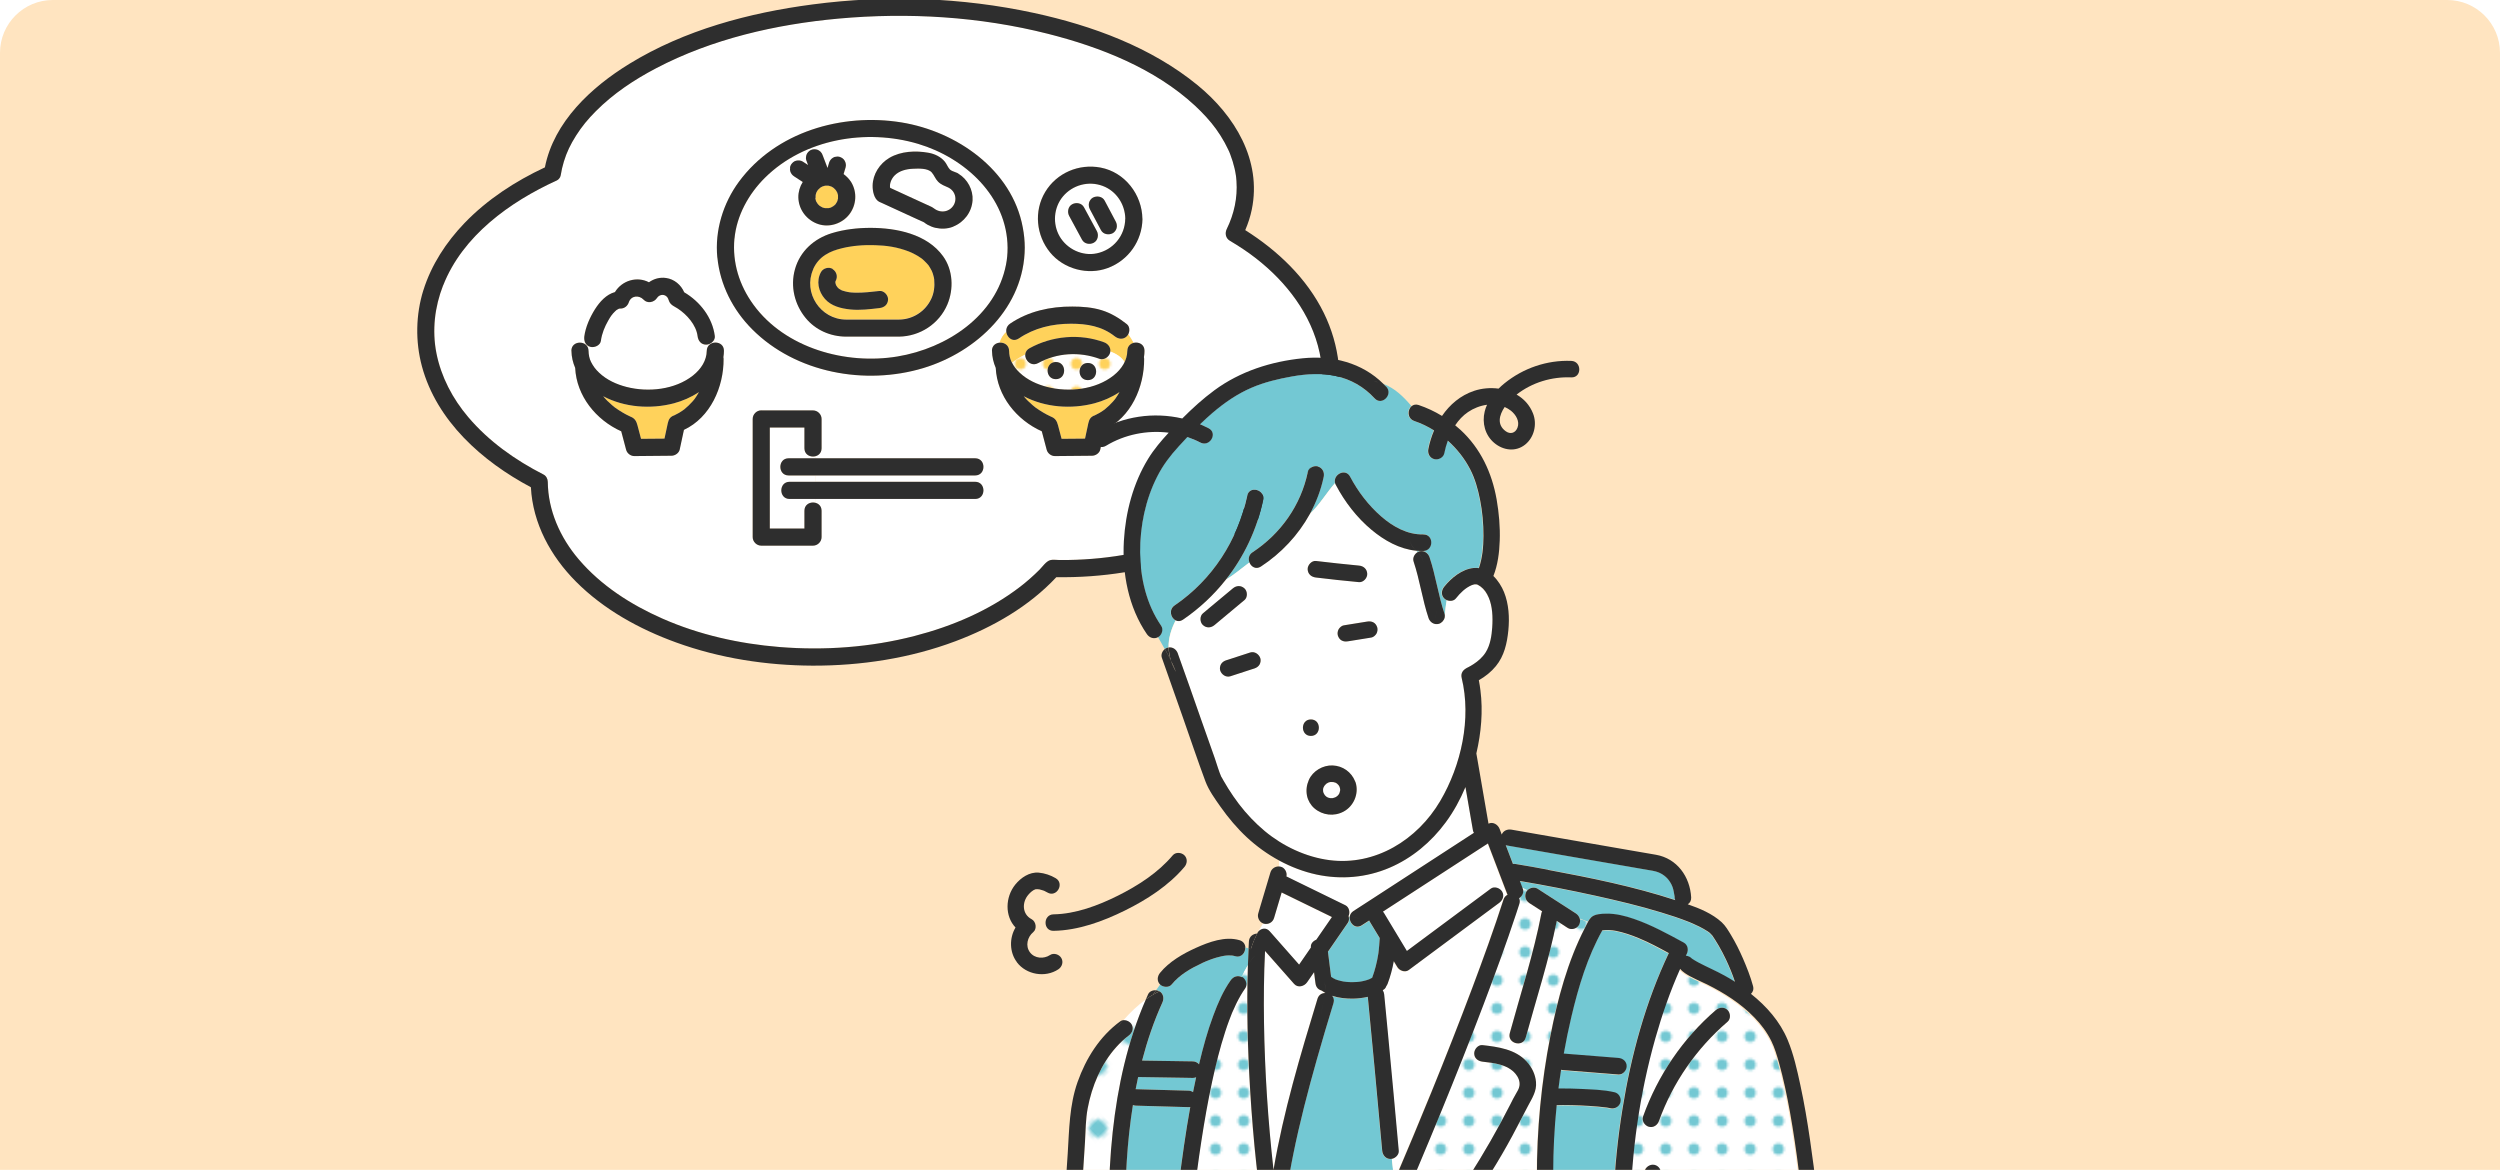 <?xml version="1.0" encoding="UTF-8"?>
<svg id="_レイヤー_2" data-name="レイヤー 2" xmlns="http://www.w3.org/2000/svg" width="362.5" height="169.63" xmlns:xlink="http://www.w3.org/1999/xlink" viewBox="0 0 362.5 169.63">
  <defs>
    <style>
      .cls-1 {
        fill: none;
      }

      .cls-2 {
        clip-path: url(#clippath);
      }

      .cls-3 {
        fill: #fff;
      }

      .cls-4 {
        fill: #ffe4c0;
      }

      .cls-5 {
        fill: #ffeac9;
      }

      .cls-6 {
        fill: #ffd25b;
      }

      .cls-7 {
        fill: #2e2e2e;
      }

      .cls-8 {
        fill: #73c8d3;
      }

      .cls-9 {
        fill: url(#_新規パターン1_4-2);
      }

      .cls-10 {
        fill: url(#_新規パターン1_5);
      }

      .cls-11 {
        fill: url(#_新規パターン1_4);
      }
    </style>
    <clipPath id="clippath">
      <path class="cls-1" d="m7.66,0h347.18C359.07,0,362.5,3.43,362.5,7.66v161.97H0V7.66C0,3.43,3.43,0,7.66,0Z"/>
    </clipPath>
    <pattern id="_新規パターン1_5" data-name="新規パターン1 5" x="0" y="0" width="12" height="12" patternTransform="translate(-6524.91 299.59) scale(.34)" patternUnits="userSpaceOnUse" viewBox="0 0 12 12">
      <g>
        <rect class="cls-1" width="12" height="12"/>
        <rect class="cls-3" x="11.75" y="11.75" width="12.5" height="12.5"/>
        <rect class="cls-3" x="-.25" y="11.75" width="12.5" height="12.5"/>
        <rect class="cls-3" x="-12.25" y="11.75" width="12.5" height="12.5"/>
        <rect class="cls-3" x="11.75" y="-.25" width="12.5" height="12.5"/>
        <g>
          <rect class="cls-3" x="-.25" y="-.25" width="12.5" height="12.5"/>
          <circle class="cls-6" cx="6" cy="6" r="2.43"/>
        </g>
        <rect class="cls-3" x="-12.25" y="-.25" width="12.5" height="12.5"/>
        <rect class="cls-3" x="11.75" y="-12.25" width="12.5" height="12.5"/>
        <rect class="cls-3" x="-.25" y="-12.25" width="12.5" height="12.5"/>
        <rect class="cls-3" x="-12.25" y="-12.25" width="12.5" height="12.5"/>
      </g>
    </pattern>
    <pattern id="_新規パターン1_4" data-name="新規パターン1 4" x="0" y="0" width="12" height="12" patternTransform="translate(-5970.27 -4502.96) rotate(-90) scale(.34)" patternUnits="userSpaceOnUse" viewBox="0 0 12 12">
      <g>
        <rect class="cls-1" width="12" height="12"/>
        <rect class="cls-3" x="11.75" y="11.75" width="12.5" height="12.5"/>
        <rect class="cls-3" x="-.25" y="11.75" width="12.5" height="12.5"/>
        <rect class="cls-3" x="-12.25" y="11.75" width="12.5" height="12.5"/>
        <rect class="cls-3" x="11.75" y="-.25" width="12.5" height="12.5"/>
        <g>
          <rect class="cls-3" x="-.25" y="-.25" width="12.5" height="12.5"/>
          <circle class="cls-8" cx="6" cy="6" r="2.43"/>
        </g>
        <rect class="cls-3" x="-12.25" y="-.25" width="12.5" height="12.5"/>
        <rect class="cls-3" x="11.75" y="-12.25" width="12.5" height="12.5"/>
        <rect class="cls-3" x="-.25" y="-12.25" width="12.5" height="12.5"/>
        <rect class="cls-3" x="-12.25" y="-12.25" width="12.5" height="12.5"/>
      </g>
    </pattern>
    <pattern id="_新規パターン1_4-2" data-name="新規パターン1 4" patternTransform="translate(-3335.11 -1770.19) rotate(-45) scale(.53)" xlink:href="#_新規パターン1_4"/>
  </defs>
  <g id="guide">
    <g class="cls-2">
      <g>
        <rect class="cls-4" x="-5.85" y="-65.93" width="381.8" height="462"/>
        <g>
          <path class="cls-3" d="m63.29,51.2c.68,3.44,2.36,6.61,4.61,9.27,2.99,3.53,6.81,6.23,10.92,8.33.39.2.61.65.62,1.07.03,4.11,1.76,8.04,4.47,11.21,3.25,3.82,7.57,6.59,12.13,8.6,5.34,2.36,11.18,3.67,16.99,4.13,6.56.53,13.22.05,19.59-1.6,5.47-1.41,10.83-3.68,15.33-7.15.98-.76,1.92-1.58,2.79-2.46.44-.44.95-1.22,1.56-1.39.38-.11.83-.03,1.23-.02.47,0,.94,0,1.41,0,3.03-.05,6.04-.34,9.01-.92,9.88-1.9,20.4-6.93,25.39-16.11,2.16-3.97,2.97-8.55,2.01-13.05-1.2-5.56-4.82-10.24-9.25-13.68-1.2-.93-2.46-1.76-3.76-2.53-.61-.36-.74-1.09-.45-1.7,1.06-2.16,1.58-4.53,1.41-6.94-.01-.16-.03-.32-.04-.48,0-.06-.01-.12-.02-.18,0-.04-.01-.12-.02-.14-.06-.36-.12-.71-.2-1.06-.16-.69-.37-1.36-.62-2.02-.14-.37-.13-.33-.31-.72-.16-.34-.33-.67-.51-1-.37-.68-.79-1.33-1.24-1.96-.81-1.13-1.93-2.35-3.06-3.39-5.82-5.39-13.71-8.49-21.33-10.42-9.87-2.5-20.24-3.12-30.37-2.2-9.08.82-18.33,2.93-26.44,7.2-3.19,1.68-6.19,3.67-8.73,6.22-1.15,1.16-2.03,2.22-2.87,3.54-.83,1.3-1.36,2.4-1.77,3.77-.2.66-.35,1.32-.46,2-.03.18-.11.34-.23.47-.09.11-.2.21-.34.27-6.79,3.09-13.65,8.02-16.47,15.21-1.22,3.12-1.62,6.53-.97,9.83Zm102.35-19.47c-.04,3.2-2.02,6.01-5.02,7.13-2.91,1.09-6.4.15-8.37-2.25-2.03-2.47-2.38-6.01-.71-8.78,1.66-2.76,4.89-4.13,8.03-3.53,3.52.67,6.01,3.91,6.06,7.43Zm-21.8,19.14c-.01-.75.52-1.14,1.1-1.19.21-.62.53-1.17.98-1.56-.05-.43.09-.88.55-1.19,2.66-1.81,5.86-2.5,9.03-2.48,1.42,0,2.89.11,4.25.53,1.36.42,2.53,1.14,3.65,2.02.43.34.44,1.01.2,1.48.29.42.56.82.78,1.25.72-.18,1.59.2,1.58,1.15,0,.31-.04.61-.08.91.01.08.03.16.03.25.02,4.09-1.92,8.51-5.75,10.3-.2.95-.4,1.89-.61,2.84-.11.53-.68.91-1.2.91-1.79.02-3.58.03-5.37.05-.54,0-1.06-.39-1.2-.91-.24-.89-.47-1.79-.71-2.68-3.66-1.65-6.48-5.11-6.68-9.2-.33-.77-.53-1.6-.54-2.47Zm-34.7,9.88c0-.67.57-1.24,1.24-1.24h7.51c.67,0,1.24.57,1.24,1.24v4.25c0,.65-.41,1.03-.89,1.15v.3c1.75,0,3.49,0,5.24,0,4.85,0,9.71,0,14.56,0,1.12,0,2.24,0,3.36,0,1.6,0,1.6,2.49,0,2.49-3.04,0-6.09,0-9.13,0-4.68,0-9.35,0-14.03,0v.91c1.79,0,3.57,0,5.36,0,4.82,0,9.64,0,14.46,0,1.11,0,2.22,0,3.33,0,1.6,0,1.6,2.49,0,2.49-3.04,0-6.08,0-9.12,0-4.68,0-9.36,0-14.04,0v.57c.48.13.89.51.89,1.15v3.82c0,.67-.57,1.24-1.24,1.24h-7.51c-.67,0-1.24-.57-1.24-1.24v-17.14Zm-.08-13.01c-2.8-2.81-4.65-6.45-5.04-10.41-.38-3.89.83-7.87,3.15-11,5.34-7.22,14.92-9.99,23.55-8.58,7.98,1.3,16.04,6.85,17.59,15.22.18.98.28,1.96.29,2.96-.05,8.57-6.91,15.09-14.71,17.44-8.42,2.55-18.51.72-24.82-5.63Zm-26.2,3.13c-.02-1.07,1.09-1.42,1.83-1.06l.12-.19c-.11-.26-.14-.56-.1-.86.19-1.37.82-2.77,1.55-3.93.69-1.08,1.64-2.14,2.89-2.48,1.03-1.69,3.2-2.33,4.93-1.42.71-.51,1.58-.76,2.5-.62,1.17.17,2.15.99,2.61,2.07,2.3,1.35,4.1,3.67,4.44,6.35.02.19-.02.37-.11.53l.22.41c.62,0,1.23.4,1.22,1.2,0,.31-.04.61-.08.91.01.08.03.16.03.25.02,4.09-1.92,8.51-5.75,10.3-.2.95-.4,1.89-.61,2.84-.11.53-.68.91-1.2.91-1.79.02-3.58.03-5.37.05-.54,0-1.06-.39-1.2-.91-.24-.89-.47-1.79-.71-2.68-3.66-1.65-6.48-5.11-6.68-9.2-.33-.77-.53-1.6-.54-2.47Z"/>
          <path class="cls-3" d="m135.84,30.47c-.29-.13-.51-.35-.79-.49-.71-.34-1.43-.66-2.14-.98-1.28-.59-2.57-1.18-3.85-1.77-.12-.6.18-1.31.63-1.78.68-.7,1.72-.95,2.66-.99.79-.03,2.17-.12,2.75.54.35.4.52.94.91,1.33.43.44.97.62,1.52.87,1.29.67,1.34,2.44.08,3.2-.53.32-1.2.33-1.76.07Z"/>
          <path class="cls-3" d="m163.16,31.73c-.03-2.08-1.29-4.02-3.27-4.76-2.04-.77-4.37-.15-5.77,1.52-1.36,1.62-1.53,4-.47,5.82,1.07,1.82,3.26,2.87,5.35,2.44,2.41-.49,4.12-2.56,4.15-5.01Zm-5.98-1.68c.62,1.15,1.24,2.29,1.86,3.44.31.57.16,1.38-.45,1.7-.58.31-1.37.17-1.7-.45-.62-1.15-1.24-2.29-1.86-3.44-.31-.57-.16-1.38.45-1.7.58-.31,1.37-.17,1.7.45Zm4.73,3.02c-.08.29-.3.6-.57.74-.58.3-1.38.17-1.7-.45-.47-.88-.93-1.76-1.4-2.64-.07-.13-.13-.25-.2-.38-.16-.29-.21-.63-.13-.96.08-.29.3-.6.57-.74.58-.3,1.38-.17,1.7.45.47.88.93,1.76,1.4,2.64.07.13.13.25.2.38.16.29.21.63.13.96Z"/>
          <path class="cls-5" d="m150.06,59.03s.08.06,0,0h0Z"/>
          <path class="cls-6" d="m158.69,58.48c1.25-.33,2.51-.88,3.63-1.62-.01.03-.03.05-.04.08-.17.29-.35.58-.54.85-.03.05-.07.1-.11.14,0,0-.01.01-.02.03-.08.1-.17.2-.26.3-.34.39-.72.73-1.11,1.06-.02.01-.03.02-.03.03-.02.01-.04.03-.07.05-.09.06-.18.13-.27.19-.14.1-.29.19-.44.28-.23.13-.46.24-.69.36-.1.04-.21.07-.3.13-.54.32-.6.87-.72,1.42-.13.61-.26,1.21-.39,1.82-1.13.01-2.27.02-3.4.03-.17-.66-.35-1.31-.52-1.97-.15-.57-.37-.99-.97-1.23-.02,0-.05-.02-.07-.03-.02-.01-.04-.02-.06-.03-.74-.34-1.44-.77-2.11-1.24-.06-.04-.11-.08-.16-.12-.01,0-.02-.01-.03-.03-.09-.07-.18-.15-.27-.22-.22-.19-.43-.38-.63-.58-.27-.27-.48-.5-.66-.73,3.09,1.64,6.91,1.91,10.25,1.03Z"/>
          <path class="cls-5" d="m179.66,102.64s-.02.06-.03.09c0,0,0-.05.03-.09Z"/>
          <path class="cls-5" d="m179.66,102.64s.01-.03.02-.05c0,.02,0,.03-.01.04,0,0,0,0,0,0,0,0,0,0,0,0Z"/>
          <path class="cls-5" d="m185.34,102.87c0,.07,0,.12,0,0h0Z"/>
          <path class="cls-5" d="m185.34,103.11s0,.03,0,0h0Z"/>
          <path class="cls-5" d="m185.29,103.3c-.02.05-.02.05,0,0h0Z"/>
          <path class="cls-5" d="m121.52,28.86s.02-.08.03-.12c0,.06-.02.12-.03.12Z"/>
          <path class="cls-5" d="m121.19,29.59s.04-.06.06-.1c0,.01-.03.05-.06.1Z"/>
          <path class="cls-5" d="m120.9,29.87s.03-.03.05-.04c-.01.01-.03.03-.05.04Z"/>
          <path class="cls-5" d="m118.27,28.77s0-.02,0-.02c.01.05.03.1.04.15,0,0-.03-.06-.04-.13Z"/>
          <path class="cls-5" d="m119.68,30.19s0,0,0,0c.04,0,.08,0,.12,0-.03,0-.07,0-.11,0Z"/>
          <path class="cls-5" d="m121.41,27.89c.03.06.04.11.04.13-.01-.04-.03-.08-.04-.13,0,0,0,0,0,0Z"/>
          <path class="cls-5" d="m120.25,30.18s-.07,0-.1,0c0,0,.01,0,.02,0,.03,0,.05,0,.08,0Z"/>
          <path class="cls-5" d="m119.61,30.18s.03,0,.05,0c0,0,.02,0,.02,0-.02,0-.05,0-.07,0Z"/>
          <path class="cls-5" d="m120.04,30.19s.08,0,.12,0c-.06,0-.12,0-.12,0Z"/>
          <path class="cls-5" d="m121.56,28.65s-.01.06-.02.09c0,0,0-.01,0-.02,0-.02.01-.05.02-.08Z"/>
          <path class="cls-5" d="m89.07,59.03s.08.06,0,0h0Z"/>
          <path class="cls-3" d="m106.5,34.6c-.32,3.47.7,6.78,2.77,9.6,4.61,6.3,13.41,8.73,20.87,7.49,7.14-1.19,14.27-5.88,15.74-13.31.16-.81.22-1.58.23-2.45-.04-7.39-6.14-13.04-12.97-15.07-7.52-2.24-16.51-.73-22.2,4.9-2.4,2.38-4.12,5.53-4.43,8.84Zm31.69-1.73c-.81.32-1.72.34-2.56.15-.39-.09-.77-.25-1.12-.44-.18-.1-.34-.21-.5-.34-.01-.01-.02-.01-.03-.02,0,0,0,0,0,0-.49-.23-.98-.45-1.47-.67-1.57-.72-3.13-1.44-4.7-2.16-.12-.05-.25-.1-.37-.17-.7-.41-.91-1.55-.9-2.3.02-1.67,1.03-3.22,2.45-4.05,1.67-.97,3.77-1.06,5.64-.73.91.16,1.8.58,2.39,1.31.27.33.44.84.74,1.13.19.18.48.28.75.37.09.02.18.06.28.11.08.03.15.08.21.13,1.3.79,2.12,2.33,2.03,3.85-.11,1.73-1.24,3.19-2.83,3.82Zm-22.93,6.21c.73-2.65,2.77-4.48,5.35-5.27,1.8-.55,3.73-.77,5.6-.77,3.75,0,8.22.88,10.54,4.12,1.44,2,1.56,4.75.62,6.98-1.19,2.81-3.97,4.62-7.01,4.67-2.56,0-5.13.01-7.69,0-2.24,0-4.41-.95-5.85-2.7-1.6-1.95-2.23-4.57-1.56-7.03Zm-.68-14.73c0-.17.06-.32.15-.46.17-.27.43-.5.74-.57.32-.07.68-.06.96.13.26.17.51.34.77.5-.09-.24-.18-.48-.27-.72-.05-.17-.06-.33-.02-.5,0-.17.06-.32.15-.46.15-.26.45-.5.74-.57.32-.07.68-.06.96.13.08.06.17.13.25.19.15.16.26.34.32.55.23.6.46,1.21.69,1.81.07-.25.15-.5.22-.75.09-.3.3-.58.57-.74.14-.09.3-.14.46-.15.17-.04.33-.03.5.02.3.1.59.28.74.57.15.29.22.63.13.96-.1.32-.19.65-.29.97.42.31.8.7,1.09,1.15.89,1.46.78,3.34-.26,4.69-1.03,1.34-2.89,1.95-4.51,1.41-1.67-.56-2.84-2.1-2.88-3.88-.02-.81.22-1.57.64-2.22-.41-.27-.83-.54-1.24-.81-.27-.18-.48-.43-.57-.74-.05-.17-.06-.33-.02-.5Z"/>
          <path class="cls-5" d="m118.27,28.74s0,0,0,.01c0-.02,0-.03-.01-.05,0,.01,0,.02.01.04Z"/>
          <path class="cls-6" d="m97.71,58.48c1.25-.33,2.51-.88,3.63-1.62-.01.03-.03.05-.04.08-.17.29-.35.58-.54.85-.03.05-.07.1-.11.14,0,0-.01.01-.02.03-.08.1-.17.2-.26.3-.34.39-.72.73-1.11,1.06-.02.01-.03.02-.03.03-.02.01-.04.03-.07.05-.09.06-.18.13-.27.19-.14.1-.29.19-.44.28-.23.13-.46.24-.69.36-.1.04-.21.07-.3.13-.54.32-.6.87-.72,1.42-.13.61-.26,1.21-.39,1.82-1.13.01-2.27.02-3.4.03-.17-.66-.35-1.31-.52-1.97-.15-.57-.37-.99-.97-1.23-.02,0-.05-.02-.07-.03-.02-.01-.04-.02-.06-.03-.74-.34-1.44-.77-2.11-1.24-.06-.04-.11-.08-.16-.12-.01,0-.02-.01-.03-.03-.09-.07-.18-.15-.27-.22-.22-.19-.43-.38-.63-.58-.27-.27-.48-.5-.66-.73,3.09,1.64,6.91,1.91,10.25,1.03Z"/>
          <path class="cls-6" d="m146.33,50.87c-.01-.86-.73-1.25-1.39-1.19.21-.62.53-1.17.98-1.56.1.82.93,1.55,1.8.96,2.25-1.53,4.87-2.14,7.56-2.14,2.33,0,4.48.34,6.35,1.82.53.42,1.24.52,1.76,0,.08-.08.14-.18.2-.28.29.42.56.82.78,1.25-.49.12-.9.51-.91,1.15,0,.57-.15,1.12-.4,1.64-.48-.81-1.26-1.22-2.08-1.56.06-.6-.34-1.11-.9-1.32-3.52-1.29-7.54-.93-10.82.87-.4.22-.58.56-.61.91-.69.34-1.36.73-1.9,1.19-.02-.04-.05-.08-.07-.13-.24-.47-.35-1.04-.36-1.6Z"/>
          <path class="cls-10" d="m148.66,51.41c-.69.34-1.36.73-1.9,1.19.3.57.63.99,1.1,1.44,1.1,1.05,2.54,1.69,4,2.07,3.15.8,7,.41,9.61-1.66.7-.56,1.25-1.22,1.6-1.94-.48-.81-1.26-1.22-2.08-1.56,0,.07-.02.14-.04.21-.17.61-.9,1.1-1.53.87-2.92-1.07-6.16-.89-8.9.62-1,.55-1.92-.38-1.86-1.24Zm9.08,1.22c1.6,0,1.6,2.49,0,2.49s-1.6-2.49,0-2.49Zm-4.64-.14c1.6,0,1.6,2.49,0,2.49s-1.6-2.49,0-2.49Z"/>
          <path class="cls-3" d="m85.58,50.3c.59.16,1.44-.2,1.53-.87.15-1.09.55-2.04,1.07-2.95.3-.53.54-.9.97-1.31.19-.19.21-.21.51-.37,0,0,0,0,0,0,.04-.01.08-.03.13-.04.02,0,.03,0,.04-.01.04,0,.09,0,.13,0,.57,0,1.02-.39,1.2-.91.33-.98,1.48-1.08,2.14-.38.58.61,1.53.4,1.95-.25.29-.45.89-.58,1.33-.26.28.21.31.48.44.78.24.54.77.72,1.24,1.02,1.31.86,2.66,2.38,2.87,3.99.08.67.5,1.24,1.24,1.24.44,0,.93-.3,1.14-.71l.22.41c-.62,0-1.25.4-1.27,1.2-.02,1.37-.79,2.62-2,3.58-2.61,2.06-6.47,2.46-9.61,1.66-1.46-.37-2.9-1.02-4-2.07-.51-.48-.85-.93-1.17-1.56-.24-.47-.35-1.04-.36-1.6,0-.39-.16-.68-.38-.88,0-.02.02-.04.03-.06.14.17.33.3.59.37Z"/>
          <path class="cls-3" d="m84.96,49.99c-.08-.07-.17-.13-.27-.18l.12-.19c.05.11.1.21.18.3,0,.02-.02.04-.03.06Z"/>
          <path class="cls-3" d="m116.65,74.07v2.58h-5.02v-14.65h5.02v3.01c0,.96.89,1.34,1.6,1.15v.3c-1.3,0-2.6,0-3.9,0-1.6,0-1.6,2.49,0,2.49,1.12,0,2.24,0,3.36,0,.18,0,.36,0,.54,0v.91c-1.25,0-2.5,0-3.75,0-1.6,0-1.6,2.49,0,2.49,1.11,0,2.22,0,3.33,0,.14,0,.28,0,.42,0v.57c-.71-.19-1.6.2-1.6,1.15Z"/>
          <path class="cls-6" d="m118.27,28.74c0-.05,0-.11,0-.16,0-.09.01-.18.01-.26,0-.01,0-.03,0-.04.01-.06.03-.13.05-.19.02-.05.03-.11.05-.16.05-.1.1-.21.17-.3.03-.05.08-.11.11-.16-.01.02-.02.03-.03.05,0,0,0,0,0,0-.07.08-.12.21,0,0,.07-.07.14-.14.21-.2-.02.03,0,.02.09-.09.06-.04.12-.07.18-.11.05-.03.1-.05.15-.08.11-.04.22-.07.33-.1.02,0,.04,0,.06,0,.2,0,.1-.01,0,0-.03,0-.06,0-.1,0,.06,0,.13-.01.19-.02.12,0,.25,0,.37,0,.04,0,.09.02.13.03.11.03.21.07.32.1.01,0,.03.01.04.02.06.03.11.06.17.1.04.03.09.06.13.09.09.09.19.17.27.27,0,0,0,0,0,0,.03.04.06.09.09.13.05.07.09.15.13.23.03.12.04.16.04.14.03.09.06.18.08.27,0,.02,0,.02,0,.04,0,.05,0,.1,0,.15,0,.09,0,.17,0,.26,0,0,0,0,0,0-.02.09-.03.13-.03.14-.02.08-.03.15-.05.22-.01.03-.03.08-.05.11-.06.1-.03.07,0,0,.01-.03.03-.06.06-.11-.03.06-.05.12-.08.17-.04.08-.09.15-.14.23,0-.01-.02.01-.07.11-.04.05-.09.1-.14.14-.03.03-.06.05-.1.08.04-.05.04-.06-.08.06-.11.07-.22.13-.33.19-.05.02-.11.04-.16.05-.06.02-.13.03-.19.05,0,0,0,0-.01,0-.1,0-.13,0-.13,0-.08,0-.16,0-.24,0,0,0,0,0,0,0,.05,0,.04-.02-.14-.01-.12-.02-.23-.05-.34-.09-.01,0-.04-.02-.07-.03-.12-.06-.24-.14-.36-.21-.04-.04-.08-.08-.13-.12-.05-.05-.09-.09-.14-.14-.06-.11-.14-.21-.2-.31-.01-.02-.02-.05-.04-.07-.02-.04-.03-.09-.05-.13-.02-.06-.03-.12-.04-.18,0,0,0-.05-.04-.17Z"/>
          <path class="cls-5" d="m121.19,29.59s-.03.04-.04.06c0-.02.02-.03.03-.05,0,0,0,0,0,0,0,0,0,0,.01-.01Z"/>
          <path class="cls-5" d="m118.92,27.23s.04-.03.05-.05c-.01.01-.02.02-.03.03,0,0,0,0,0,0,0,0-.01,0-.02.01Z"/>
          <path class="cls-5" d="m118.92,27.23s-.05.05-.07.07c.01-.02.04-.04.07-.07Z"/>
          <path class="cls-5" d="m120.9,29.87s-.04.04-.06.05c.01-.01.02-.02.03-.03,0,0,0,0,0,0,.01,0,.02-.01.03-.02Z"/>
          <path class="cls-5" d="m121.4,27.84s.01.03.01.05c0,0,0,0,0-.01,0-.01,0-.02,0-.04Z"/>
          <path class="cls-6" d="m117.9,39.03c-1.5,3.39,1.07,7.26,4.76,7.28,2.56.01,5.13,0,7.69,0,2-.03,3.8-1.17,4.66-2.98.41-.88.53-1.84.44-2.8,0-.02,0-.03,0-.05-.02-.1-.03-.19-.05-.29-.04-.17-.08-.35-.14-.52-.11-.34-.15-.46-.42-.89-.26-.42-.2-.34-.52-.68-.12-.12-.24-.24-.36-.36-.07-.06-.14-.13-.21-.19-.03-.02-.04-.04-.06-.05-.02-.01-.03-.02-.05-.04-.6-.44-1.39-.84-1.88-1.03-1.68-.64-3.18-.86-4.89-.91-.84-.03-1.68,0-2.51.07-.46.04-.68.07-.99.12-.42.07-.83.15-1.24.24-1.82.43-3.42,1.21-4.24,3.06Zm1.13.43c.31-.57,1.15-.8,1.7-.45.58.37.78,1.09.45,1.7-.12.23.09-.17-.05.12,0,.01,0,.01,0,.02,0,.03,0,.06,0,.09,0,.09.08.34,0,.07.02.07.04.15.06.22-.03-.1.04.11.07.16.01.03.12.17.15.23.05.05.16.16.18.18.02.02.03.03.03.04.02,0,.04.02.07.04.1.06.2.12.31.18.04.02.06.03.07.04.01,0,.03,0,.07.02.27.09.53.16.81.21.03,0,.2.03.23.04.09.01.19.02.28.03.19.02.38.03.58.03,1.16.02,2.34-.12,3.49-.25.65-.07,1.27.63,1.24,1.24-.03.74-.55,1.16-1.24,1.24-1.4.16-2.84.35-4.25.2-1.33-.14-2.75-.48-3.67-1.53-.95-1.08-1.28-2.6-.57-3.89Z"/>
          <path class="cls-5" d="m135.45,40.47c0-.06-.01-.15,0,0h0Z"/>
          <path class="cls-7" d="m179.63,102.72s.02-.06.03-.09c0,0,0,0,0,0,0,0,0,0,0,0-.02.07-.03.09-.03.1Z"/>
          <path class="cls-7" d="m82.86,50.87c.01.87.21,1.7.54,2.47.2,4.08,3.02,7.55,6.68,9.2.24.89.47,1.79.71,2.68.14.52.66.92,1.2.91,1.79-.02,3.58-.03,5.37-.05.52,0,1.09-.38,1.2-.91.2-.95.4-1.89.61-2.84,3.84-1.8,5.78-6.21,5.75-10.3,0-.09-.01-.17-.03-.25.05-.29.08-.6.08-.91.02-1.6-2.46-1.6-2.49,0-.02,1.37-.79,2.62-2,3.58-2.61,2.06-6.47,2.46-9.61,1.66-1.46-.37-2.9-1.02-4-2.07-.51-.48-.85-.93-1.17-1.56-.24-.47-.35-1.04-.36-1.6-.02-1.6-2.51-1.6-2.49,0Zm6.22,8.16s.08.06,0,0h0Zm-.96-.85c-.27-.27-.48-.5-.66-.73,3.09,1.64,6.91,1.91,10.25,1.03,1.25-.33,2.51-.88,3.63-1.62-.01.03-.03.05-.04.08-.17.29-.35.58-.54.85-.03.05-.07.1-.11.14,0,0-.01.01-.02.03-.08.1-.17.2-.26.3-.34.39-.72.73-1.11,1.06-.02.01-.03.02-.03.03-.02.01-.04.03-.07.05-.09.06-.18.13-.27.19-.14.1-.29.19-.44.28-.23.13-.46.24-.69.36-.1.04-.21.07-.3.13-.54.32-.6.87-.72,1.42-.13.61-.26,1.21-.39,1.82-1.13.01-2.27.02-3.4.03-.17-.66-.35-1.31-.52-1.97-.15-.57-.37-.99-.97-1.23-.02,0-.05-.02-.07-.03-.02-.01-.04-.02-.06-.03-.74-.34-1.44-.77-2.11-1.24-.06-.04-.11-.08-.16-.12-.01,0-.02-.01-.03-.03-.09-.07-.18-.15-.27-.22-.22-.19-.43-.38-.63-.58Z"/>
          <path class="cls-7" d="m143.84,50.87c.01.87.21,1.7.54,2.47.2,4.08,3.02,7.55,6.68,9.2.24.89.47,1.79.71,2.68.14.52.66.92,1.2.91,1.79-.02,3.58-.03,5.37-.05.52,0,1.09-.38,1.2-.91.2-.95.4-1.89.61-2.84,3.84-1.8,5.78-6.21,5.75-10.3,0-.09-.01-.17-.03-.25.05-.29.08-.6.08-.91.02-1.6-2.46-1.6-2.49,0-.02,1.37-.79,2.62-2,3.58-2.61,2.06-6.47,2.46-9.61,1.66-1.46-.37-2.9-1.02-4-2.07-.51-.48-.85-.93-1.17-1.56-.24-.47-.35-1.04-.36-1.6-.02-1.6-2.51-1.6-2.49,0Zm6.22,8.16s.08.06,0,0h0Zm-.96-.85c-.27-.27-.48-.5-.66-.73,3.09,1.64,6.91,1.91,10.25,1.03,1.25-.33,2.51-.88,3.63-1.62-.01.03-.03.05-.04.08-.17.29-.35.58-.54.85-.03.05-.07.1-.11.14,0,0-.01.01-.02.03-.08.1-.17.2-.26.3-.34.39-.72.73-1.11,1.06-.02.01-.03.02-.03.03-.02.01-.04.03-.07.05-.09.06-.18.13-.27.19-.14.1-.29.19-.44.28-.23.13-.46.24-.69.36-.1.04-.21.07-.3.13-.54.32-.6.87-.72,1.42-.13.61-.26,1.21-.39,1.82-1.13.01-2.27.02-3.4.03-.17-.66-.35-1.31-.52-1.97-.15-.57-.37-.99-.97-1.23-.02,0-.05-.02-.07-.03-.02-.01-.04-.02-.06-.03-.74-.34-1.44-.77-2.11-1.24-.06-.04-.11-.08-.16-.12-.01,0-.02-.01-.03-.03-.09-.07-.18-.15-.27-.22-.22-.19-.43-.38-.63-.58Z"/>
          <path class="cls-7" d="m102.39,49.97c-.74,0-1.16-.57-1.24-1.24-.2-1.62-1.56-3.13-2.87-3.99-.46-.3-1-.48-1.24-1.02-.13-.3-.16-.57-.44-.78-.43-.33-1.04-.19-1.33.26-.43.65-1.38.86-1.95.25-.66-.7-1.81-.6-2.14.38-.17.52-.63.91-1.2.91-.04,0-.09,0-.13,0,0,0-.02,0-.04.01-.04.01-.09.02-.13.04,0,0,0,0,0,0-.3.16-.32.18-.51.37-.43.41-.67.78-.97,1.31-.52.91-.92,1.86-1.07,2.95-.09.67-.94,1.03-1.53.87-.72-.2-.96-.86-.87-1.53.19-1.37.82-2.77,1.55-3.93.69-1.08,1.64-2.14,2.89-2.48,1.03-1.69,3.2-2.33,4.93-1.42.71-.51,1.58-.76,2.5-.62,1.17.17,2.15.99,2.61,2.07,2.3,1.35,4.1,3.67,4.44,6.35.08.67-.63,1.24-1.24,1.24Z"/>
          <path class="cls-7" d="m165.65,31.73c-.05-3.52-2.54-6.76-6.06-7.43-3.14-.6-6.37.77-8.03,3.53-1.67,2.77-1.32,6.31.71,8.78,1.97,2.4,5.46,3.34,8.37,2.25,3-1.12,4.97-3.94,5.02-7.13Zm-2.49,0c-.03,2.45-1.75,4.52-4.15,5.01-2.09.43-4.28-.62-5.35-2.44-1.06-1.82-.89-4.2.47-5.82,1.4-1.67,3.72-2.29,5.77-1.52,1.98.74,3.24,2.68,3.27,4.76Z"/>
          <path class="cls-7" d="m104.02,37.33c.39,3.97,2.24,7.6,5.04,10.41,6.32,6.35,16.4,8.17,24.82,5.63,7.8-2.36,14.66-8.88,14.71-17.44,0-.99-.1-1.98-.29-2.96-1.55-8.37-9.61-13.92-17.59-15.22-8.63-1.4-18.21,1.36-23.55,8.58-2.31,3.13-3.53,7.1-3.15,11Zm2.48-2.73c.31-3.32,2.03-6.47,4.43-8.84,5.69-5.63,14.68-7.14,22.2-4.9,6.83,2.04,12.93,7.68,12.97,15.07,0,.87-.07,1.64-.23,2.45-1.46,7.44-8.6,12.13-15.74,13.31-7.47,1.24-16.27-1.19-20.87-7.49-2.06-2.82-3.09-6.13-2.77-9.6Z"/>
          <path class="cls-7" d="m138.19,32.87c1.59-.64,2.72-2.1,2.83-3.82.1-1.52-.73-3.06-2.03-3.85-.06-.05-.13-.1-.21-.13-.09-.05-.19-.08-.28-.11-.27-.1-.56-.2-.75-.37-.3-.29-.47-.8-.74-1.13-.59-.73-1.48-1.15-2.39-1.31-1.86-.33-3.97-.24-5.64.73-1.42.83-2.43,2.38-2.45,4.05-.01.75.2,1.89.9,2.3.11.07.25.11.37.17,1.57.72,3.13,1.44,4.7,2.16.49.22.98.44,1.47.67,0,0,0,0,0,0,.01,0,.02.01.03.02.16.12.32.24.5.34.35.19.73.35,1.12.44.84.19,1.75.17,2.56-.15Zm-.58-2.46c-.53.32-1.2.33-1.76.07-.29-.13-.51-.35-.79-.49-.71-.34-1.43-.66-2.14-.98-1.28-.59-2.57-1.18-3.85-1.77-.12-.6.18-1.31.63-1.78.68-.7,1.72-.95,2.66-.99.79-.03,2.17-.12,2.75.54.35.4.52.94.91,1.33.43.44.97.62,1.52.87,1.29.67,1.34,2.44.08,3.2Z"/>
          <path class="cls-7" d="m132.27,68.94c-4.85,0-9.71,0-14.56,0-1.12,0-2.24,0-3.36,0-1.6,0-1.6-2.49,0-2.49,3.04,0,6.09,0,9.13,0,4.85,0,9.71,0,14.56,0,1.12,0,2.24,0,3.36,0,1.6,0,1.6,2.49,0,2.49-3.04,0-6.09,0-9.13,0Z"/>
          <path class="cls-7" d="m114.49,72.35c-1.6,0-1.6-2.49,0-2.49,3.04,0,6.08,0,9.12,0,4.82,0,9.64,0,14.46,0,1.11,0,2.22,0,3.33,0,1.6,0,1.6,2.49,0,2.49-3.04,0-6.08,0-9.12,0-4.82,0-9.64,0-14.46,0-1.11,0-2.22,0-3.33,0Z"/>
          <path class="cls-7" d="m110.38,59.51h7.51c.67,0,1.24.57,1.24,1.24v4.25c0,1.6-2.49,1.6-2.49,0v-3.01h-5.02v14.65h5.02v-2.58c0-1.6,2.49-1.6,2.49,0v3.82c0,.67-.57,1.24-1.24,1.24h-7.51c-.67,0-1.24-.57-1.24-1.24v-17.14c0-.67.57-1.24,1.24-1.24Z"/>
          <path class="cls-7" d="m118.3,28.9c-.01-.05-.02-.1-.04-.15,0,0,0,0,0-.01.04.12.04.17.04.17Z"/>
          <path class="cls-7" d="m119.65,26.93c.1-.01.2,0,0,0h0Z"/>
          <path class="cls-7" d="m121.4,27.87s0,0,0,.01c.01.04.02.09.04.13,0,.02-.02-.02-.04-.14Z"/>
          <path class="cls-7" d="m118.63,27.51s0,0,0,0c-.12.21-.08.09,0,0Z"/>
          <path class="cls-7" d="m121.54,28.72s0,.01,0,.02c0,.04-.02.08-.03.12,0,0,0-.04.03-.14Z"/>
          <path class="cls-7" d="m118.85,27.3s.05-.05.07-.07c0,0,.01,0,.02-.01,0,0,0,0,0,0-.09.1-.11.11-.09.09Z"/>
          <path class="cls-7" d="m120.94,29.83s-.03.03-.05.04c0,0-.02.01-.03.02,0,0,0,0,0,0,.11-.12.12-.11.08-.06Z"/>
          <path class="cls-7" d="m119.79,30.2s-.08,0-.12,0c0,0-.02,0-.02,0,.18,0,.19,0,.14.01Z"/>
          <path class="cls-7" d="m120.17,30.18s-.01,0-.02,0c-.04,0-.08,0-.12,0,0,0,.04,0,.13,0Z"/>
          <path class="cls-7" d="m121.25,29.49s-.04.06-.06.1c0,0,0,0-.01.01,0,0,0,0,0,0,.06-.1.08-.12.07-.11Z"/>
          <path class="cls-7" d="m121.41,29.2c-.03.07-.06.1,0,0h0Z"/>
          <path class="cls-7" d="m114.57,24.34c-.04.17-.03.33.02.5.09.32.3.57.57.74.41.27.83.54,1.24.81-.41.65-.65,1.41-.64,2.22.03,1.78,1.21,3.32,2.88,3.88,1.62.55,3.48-.07,4.51-1.41,1.04-1.35,1.16-3.23.26-4.69-.29-.45-.66-.83-1.09-1.15.1-.32.19-.65.29-.97.1-.33.03-.67-.13-.96-.15-.29-.44-.47-.74-.57-.17-.05-.33-.06-.5-.02-.17,0-.32.06-.46.15-.28.16-.48.44-.57.74-.07.25-.15.5-.22.75-.23-.6-.46-1.21-.69-1.81-.06-.21-.17-.39-.32-.55-.08-.06-.17-.13-.25-.19-.28-.18-.64-.2-.96-.13-.3.07-.59.31-.74.57-.09.14-.14.3-.15.46-.04.17-.03.33.02.5.09.24.18.48.27.72-.26-.17-.51-.34-.77-.5-.28-.18-.64-.2-.96-.13-.32.07-.57.31-.74.57-.09.14-.14.3-.15.46Zm3.69,4.41s0-.03-.01-.05c0,.01,0,.02.01.04,0-.05,0-.11,0-.16,0-.09.01-.18.01-.26,0-.01,0-.03,0-.04.01-.06.03-.13.05-.19.02-.05.03-.11.05-.16.05-.1.1-.21.17-.3.03-.05.08-.11.11-.16-.01.02-.02.03-.03.05.07-.07.14-.14.21-.2.01-.02.04-.04.07-.07.02-.02.04-.03.05-.05-.01.01-.02.02-.03.03.06-.04.12-.07.18-.11.05-.03.1-.05.15-.08.11-.04.22-.07.33-.1.02,0,.04,0,.06,0-.03,0-.06,0-.1,0,.06,0,.13-.01.19-.02.12,0,.25,0,.37,0,.04,0,.09.02.13.03.11.03.21.07.32.1.01,0,.03.01.04.02.06.03.11.06.17.1.04.03.09.06.13.09.09.09.19.17.27.27,0,0,0,0,0,0,.03.04.06.09.09.13.05.07.09.15.13.23,0-.01,0-.02,0-.04,0,.02.01.03.01.05,0,0,0,0,0,0,.03.06.04.11.04.13.03.09.06.18.08.27,0,.02,0,.02,0,.04,0,.05,0,.1,0,.15,0,.09,0,.17,0,.26,0,0,0,0,0,0,0-.02.01-.05.02-.08,0,.03-.01.06-.02.09,0,.06-.02.12-.03.12-.02.08-.03.15-.05.22-.01.03-.03.08-.05.11.01-.03.03-.06.06-.11-.03.06-.05.12-.08.17-.04.08-.09.15-.14.23,0,.01-.03.05-.06.1-.01.02-.03.04-.04.06,0-.02.02-.03.03-.05-.04.05-.09.1-.14.14-.03.03-.06.05-.1.08-.01.01-.03.03-.05.04-.02.02-.04.04-.06.05.01-.01.02-.02.03-.03-.11.07-.22.13-.33.19-.05.02-.11.04-.16.05-.06.02-.13.03-.19.05,0,0,0,0-.01,0,.03,0,.05,0,.08,0-.03,0-.07,0-.1,0-.06,0-.12,0-.12,0-.08,0-.16,0-.24,0,0,0,0,0,0,0-.03,0-.07,0-.11,0,0,0,0,0,0,0-.02,0-.05,0-.07,0,.02,0,.03,0,.05,0-.12-.02-.23-.05-.34-.09-.01,0-.04-.02-.07-.03-.12-.06-.24-.14-.36-.21-.04-.04-.08-.08-.13-.12-.05-.05-.09-.09-.14-.14-.06-.11-.14-.21-.2-.31-.01-.02-.02-.05-.04-.07-.02-.04-.03-.09-.05-.13-.02-.06-.03-.12-.04-.18,0,0-.03-.06-.04-.13,0,0,0-.02,0-.02Z"/>
          <path class="cls-7" d="m115.26,39.08c-.68,2.45-.05,5.07,1.56,7.03,1.43,1.75,3.6,2.69,5.85,2.7,2.56.01,5.13,0,7.69,0,3.04-.04,5.82-1.85,7.01-4.67.94-2.23.82-4.98-.62-6.98-2.33-3.24-6.79-4.12-10.54-4.12-1.87,0-3.8.22-5.6.77-2.57.79-4.62,2.62-5.35,5.27Zm20.19,1.4c0-.06-.01-.15,0,0h0Zm-17.55-1.44c.82-1.86,2.41-2.63,4.24-3.06.41-.1.82-.18,1.24-.24.31-.05.53-.08.99-.12.83-.08,1.67-.1,2.51-.07,1.7.05,3.21.27,4.89.91.49.19,1.28.59,1.88,1.03.02.02.04.03.05.04.01.01.03.03.06.05.07.06.14.12.21.19.13.11.25.23.36.36.32.34.26.26.52.68.26.43.31.55.42.89.05.17.1.34.14.52.02.1.04.19.05.29,0,.02,0,.03,0,.05.09.96-.02,1.92-.44,2.8-.86,1.81-2.66,2.96-4.66,2.98-2.56,0-5.13.01-7.69,0-3.7-.02-6.26-3.89-4.76-7.28Z"/>
          <path class="cls-7" d="m146.46,46.93c2.66-1.81,5.86-2.5,9.03-2.48,1.42,0,2.89.11,4.25.53,1.36.42,2.53,1.14,3.65,2.02.53.42.44,1.32,0,1.76-.52.52-1.23.42-1.76,0-1.87-1.47-4.02-1.82-6.35-1.82-2.7,0-5.31.61-7.56,2.14-1.33.9-2.57-1.25-1.26-2.15Z"/>
          <path class="cls-7" d="m158.59,35.2c-.58.31-1.37.17-1.7-.45-.62-1.15-1.24-2.29-1.86-3.44-.31-.57-.16-1.38.45-1.7.58-.31,1.37-.17,1.7.45.62,1.15,1.24,2.29,1.86,3.44.31.57.16,1.38-.45,1.7Z"/>
          <path class="cls-7" d="m161.34,33.82c-.58.3-1.38.17-1.7-.45-.47-.88-.93-1.76-1.4-2.64-.07-.13-.13-.25-.2-.38-.16-.29-.21-.63-.13-.96.08-.29.3-.6.57-.74.58-.3,1.38-.17,1.7.45.47.88.93,1.76,1.4,2.64.07.13.13.25.2.38.16.29.21.63.13.96-.08.29-.3.6-.57.74Z"/>
          <path class="cls-7" d="m149.27,50.5c3.28-1.81,7.29-2.17,10.82-.87.63.23,1.06.84.87,1.53-.17.61-.9,1.1-1.53.87-2.92-1.07-6.16-.89-8.9.62-1.4.77-2.66-1.37-1.26-2.15Z"/>
          <path class="cls-7" d="m153.1,54.98c-1.6,0-1.6-2.49,0-2.49s1.6,2.49,0,2.49Z"/>
          <path class="cls-7" d="m157.74,55.12c-1.6,0-1.6-2.49,0-2.49s1.6,2.49,0,2.49Z"/>
          <path class="cls-7" d="m120.73,39.02c.58.37.78,1.09.45,1.7-.12.23.09-.17-.05.12,0,.01,0,.01,0,.02,0,.03,0,.06,0,.09,0,.09.08.34,0,.07.02.07.04.15.06.22-.03-.1.04.11.07.16.01.03.12.17.15.23.05.05.16.16.18.18.02.02.03.03.03.04.02,0,.04.02.07.04.1.06.2.12.31.18.04.02.06.03.07.04.01,0,.03,0,.07.02.27.09.53.16.81.21.03,0,.2.03.23.04.09.01.19.02.28.03.19.02.38.03.58.03,1.16.02,2.34-.12,3.49-.25.65-.07,1.27.63,1.24,1.24-.03.74-.55,1.16-1.24,1.24-1.4.16-2.84.35-4.25.2-1.33-.14-2.75-.48-3.67-1.53-.95-1.08-1.28-2.6-.57-3.89.31-.57,1.15-.8,1.7-.45Z"/>
          <path class="cls-7" d="m61.39,42.07c-1.11,3.57-1.18,7.44-.21,11.05,2.14,7.93,8.75,13.79,15.8,17.53.27,5.24,2.86,9.99,6.53,13.68,4.04,4.06,9.19,6.89,14.54,8.83,6.31,2.29,13.08,3.33,19.77,3.36,7.03.02,14.15-1.07,20.74-3.55,5.42-2.04,10.63-5.02,14.61-9.28,6.61.1,13.3-.92,19.5-3.25,9.15-3.44,18.19-10.12,20.85-19.99,1.36-5.04.73-10.39-1.56-15.06-2.47-5.04-6.69-9.05-11.4-12.02.41-.96.74-1.96.95-2.99,1.47-7.15-2.48-13.62-7.85-18.02-6.74-5.52-15.3-8.65-23.73-10.48-10.49-2.27-21.45-2.64-32.08-1.24-9.23,1.21-18.6,3.71-26.6,8.62-5.51,3.38-10.94,8.4-12.24,15.01-4.3,2.01-8.36,4.65-11.66,8.08-2.66,2.77-4.81,6.06-5.96,9.74Zm2.87-.69c2.82-7.19,9.68-12.12,16.47-15.21.14-.06.25-.16.34-.27.12-.13.2-.29.23-.47.11-.68.26-1.35.46-2,.42-1.37.95-2.47,1.77-3.77.84-1.32,1.72-2.39,2.87-3.54,2.54-2.55,5.54-4.55,8.73-6.22,8.12-4.26,17.36-6.37,26.44-7.2,10.13-.92,20.5-.3,30.37,2.2,7.62,1.93,15.51,5.03,21.33,10.42,1.13,1.05,2.25,2.26,3.06,3.39.45.63.87,1.28,1.24,1.96.18.33.35.66.51,1,.18.39.17.35.31.72.25.66.46,1.33.62,2.02.08.35.15.7.2,1.06,0,.03.01.1.02.14,0,.06.01.12.02.18.01.16.03.32.04.48.17,2.41-.35,4.78-1.41,6.94-.3.61-.16,1.34.45,1.7,1.3.77,2.57,1.6,3.76,2.53,4.43,3.44,8.05,8.12,9.25,13.68.97,4.5.15,9.08-2.01,13.05-4.99,9.17-15.5,14.2-25.39,16.11-2.97.57-5.99.87-9.01.92-.47,0-.94.01-1.41,0-.4,0-.85-.08-1.23.02-.61.17-1.12.95-1.56,1.39-.88.88-1.81,1.7-2.79,2.46-4.5,3.46-9.86,5.74-15.33,7.15-6.38,1.65-13.03,2.13-19.59,1.6-5.81-.47-11.65-1.77-16.99-4.13-4.56-2.01-8.88-4.78-12.13-8.6-2.7-3.17-4.43-7.1-4.47-11.21,0-.42-.23-.88-.62-1.07-4.1-2.1-7.92-4.79-10.92-8.33-2.26-2.66-3.93-5.83-4.61-9.27-.65-3.3-.25-6.71.97-9.83Z"/>
        </g>
        <g>
          <path class="cls-8" d="m192.31,113.65s-.06.05-.09.07c.02-.01.04-.02.06-.03,0,0,0-.01.01-.02,0,0,.02-.01.02-.02Z"/>
          <path class="cls-8" d="m191.83,114.5s0-.02,0-.03c0,.03,0,.06-.02.09,0-.02.01-.04.02-.06Z"/>
          <path class="cls-8" d="m191.85,114.35s-.03.04-.03.1c0,0,0,0,0,.01,0-.03.01-.06.02-.09,0,0,0-.02,0-.02Z"/>
          <path class="cls-3" d="m191.83,114.5c0,.08,0,.15,0,.23.03.1.03.14.02.13.01.04.02.09.04.13,0,0,0,0,0,.01.06.11.07.12.05.1.02.04.04.09.07.13,0,0,.03.02.07.1.06.06.12.11.18.18.03.02.07.05.1.07.05.03.09.05.14.08.03.01.06.03.08.03.05.02.1.03.15.04.04,0,.08.02.12.03.1,0,.19,0,.29,0,0,0,0,0,.01,0,.22-.06.1,0,0,0-.02,0-.04.01-.07.02.05-.01.11-.02.16-.03.1-.02.19-.05.28-.08.09-.07.13-.07.11-.05.01,0,.02,0,.03-.01.07-.04.14-.09.21-.14,0,0,.01,0,.02-.02.04-.04.08-.07.11-.11.02-.02.05-.05.07-.08.04-.08.1-.15.14-.23-.03.04-.04.04.04-.1.03-.09.05-.18.07-.27,0-.03,0-.07,0-.1,0-.04,0-.09,0-.13-.04-.11-.04-.15-.03-.14,0-.04-.02-.09-.03-.13,0-.02-.01-.04-.02-.05-.01-.03-.03-.05-.04-.08-.03-.06-.06-.11-.1-.16-.07-.07-.15-.16-.22-.22-.04-.02-.07-.05-.11-.07-.04-.03-.09-.05-.13-.07-.1-.02-.15-.04-.15-.04-.06-.02-.11-.04-.17-.05-.15,0-.16-.01-.11-.01,0,0-.02,0-.02,0-.06,0-.13,0-.19,0-.01,0-.04,0-.06,0-.03,0-.06.01-.07.01-.05.01-.11.03-.16.04-.04.01-.08.02-.11.04-.09.05-.18.09-.26.15,0,0,0,0-.01,0,.05-.03.07-.03-.06.05-.07.07-.14.14-.21.22-.02.03-.04.07-.06.1-.02.03-.06.13-.1.19,0,0,0,0,0,0-.02.05-.03.1-.04.15,0,0,0,.04-.03.14Z"/>
          <path class="cls-8" d="m192.06,115.3s.04.05.05.08c-.01-.02-.02-.04-.03-.05,0,0-.01-.01-.02-.02,0,0,0,0,0,0Z"/>
          <path class="cls-8" d="m193.34,113.4s.03,0,.06,0c-.03,0-.06,0-.1,0,0,0,.02,0,.03,0,0,0,0,0,.01,0Z"/>
          <path class="cls-8" d="m172.96,156.3c-.34,0-.68-.01-1.03-.02-2.3-.04-4.6-.07-6.9-.11-.13.59-.25,1.17-.36,1.76,0,0,0,0,.01,0,.32,0,.64.02.96.03,2.23.06,4.45.12,6.68.19.25,0,.48.08.67.21.14-.72.29-1.45.45-2.17-.15.07-.31.11-.48.1Z"/>
          <path class="cls-8" d="m192,115.22s.02.04.05.08c-.01-.02-.02-.03-.04-.05,0,0-.01-.02-.02-.03Z"/>
          <path class="cls-8" d="m194.22,115s0,.01,0,.02c0,0,0,0,0-.02Z"/>
          <path class="cls-8" d="m193.69,113.5s-.03,0-.04-.01c0,0,0,0,.01,0,.01,0,.02,0,.03,0Z"/>
          <path class="cls-8" d="m194.33,114.4c0-.07-.02-.12-.03-.12,0,.04.02.09.03.13,0,0,0,0,0,0Z"/>
          <path class="cls-8" d="m193.63,113.48c-.07-.03-.12-.04-.12-.03.05.02.09.03.13.04,0,0-.01,0-.02,0Z"/>
          <path class="cls-8" d="m193.23,113.38s.05,0,.07,0c-.03,0-.05,0-.07,0Z"/>
          <path class="cls-8" d="m192.31,113.65s.02-.01.02-.02c0,0-.02.01-.02.02Z"/>
          <path class="cls-8" d="m194.34,114.46s0-.04-.02-.06c0,0,0,.01,0,.02,0,.01,0,.03.01.04Z"/>
          <path class="cls-8" d="m191.94,115.09s-.02-.04-.04-.07c.01.03.03.05.04.07Z"/>
          <path class="cls-8" d="m191.83,114.75s0,0,0,.01c0,.05.01.08.02.09,0,0,0-.02,0-.03,0-.02-.01-.05-.01-.07Z"/>
          <path class="cls-8" d="m191.86,114.94s.03.06.04.08c0,0,0-.02-.01-.03-.01-.02-.02-.03-.03-.06Z"/>
          <path class="cls-8" d="m191.81,114.67s.01.06.02.08c0,0,0-.02,0-.03,0-.02,0-.03-.02-.06Z"/>
          <path class="cls-8" d="m193.5,115.68s.03-.02.04-.03c0,0-.01,0-.02,0-.01,0-.02.01-.03.02Z"/>
          <path class="cls-8" d="m193.57,115.65s.07-.03.07-.04c-.03.02-.07.03-.1.05,0,0,.02,0,.03,0Z"/>
          <path class="cls-8" d="m194.22,115s0-.01,0-.02c.02-.04.03-.08.05-.11-.01.02-.02.03-.03.05,0,0,0,0,0,.01,0,.03-.02.05-.03.07Z"/>
          <path class="cls-8" d="m245.53,139.45s.03.08.04.12c0-.04-.02-.08-.04-.12Z"/>
          <path class="cls-8" d="m213.82,84.73s.04,0,0,0h0Z"/>
          <path class="cls-8" d="m245.59,139.83c0-.05,0-.1-.01-.15,0,.05.01.1.01.15Z"/>
          <path class="cls-8" d="m242.83,130.12s0-.05,0-.06c0-.02,0-.03,0-.05-.01-.08-.03-.17-.04-.25-.05-.27-.09-.55-.16-.82-.1-.39-.26-.74-.48-1.09-.42-.66-1.09-1.19-1.84-1.44-.44-.15-.91-.21-1.36-.29-3.85-.67-7.7-1.34-11.55-2-2.95-.51-5.9-1.02-8.85-1.54-.07-.01-.14-.04-.21-.06.35.91.69,1.82,1.04,2.73.13,0,.25,0,.38.01,1.57.26,3.14.54,4.7.83,6.2,1.16,12.46,2.42,18.47,4.39-.04-.12-.08-.24-.09-.38Z"/>
          <path class="cls-8" d="m247.8,135.27s-.06-.04,0,0h0Z"/>
          <path class="cls-8" d="m245.42,139.14s.03.02,0,0h0Z"/>
          <path class="cls-8" d="m245.33,139.08s0,0-.01,0c.01.01.02.02.03.04,0,0-.01-.02-.02-.03Z"/>
          <path class="cls-8" d="m245.47,139.3s-.02-.04-.04-.06c.01.02.02.04.04.06Z"/>
          <path class="cls-3" d="m191.65,143.65s-.01,0-.02-.01c-.21-.05-.43-.17-.57-.32-.24-.24-.31-.52-.35-.85-.03-.21-.05-.42-.08-.63-.04-.29-.07-.58-.11-.87-.34.49-.67.97-1.01,1.46-.41.59-1.33.86-1.88.24-1.41-1.59-2.81-3.18-4.22-4.78-.16,3.44-.2,6.89-.15,10.34.11,7.15.58,14.29,1.38,21.4,1.43-8.41,3.9-16.67,6.38-24.81.17-.57.63-.82,1.1-.83,0,0,0-.01,0-.02-.17-.1-.34-.2-.49-.32Z"/>
          <path class="cls-8" d="m192.14,143.97s0,.01,0,.02c0,0,.02,0,.03,0,0,0-.02-.01-.03-.02Z"/>
          <path class="cls-8" d="m248.21,135.68s.01.02.02.03c.02.02.04.04.07.07-.03-.03-.06-.06-.09-.1Z"/>
          <path class="cls-8" d="m166.15,200.06c.39,1.55.85,3.09,1.33,4.62.19.59.37,1.18.57,1.77.06-.05.13-.09.2-.13.01-.22.02-.44.03-.66.21-5.07.5-10.14.86-15.21.45-6.23,1.01-12.45,1.77-18.64.47-3.77.99-7.55,1.67-11.29-.09.02-.17.03-.26.03-.32,0-.64-.02-.96-.03-2.23-.06-4.45-.12-6.68-.19-.15,0-.29-.04-.42-.09-.85,5.32-1.14,10.73-1.09,16.11.06,6.67.64,13.33,1.51,19.94.08.65-.62,1.2-1.2,1.2-.29,0-.52-.09-.71-.25.3,1.06.65,2.11,1.03,3.14-.01-1.26,2-1.71,2.35-.32Z"/>
          <path class="cls-8" d="m237.14,200.04c-1.43-4.26-2.27-8.7-2.77-13.16-.96-8.66-.54-17.47.84-26.07,1.25-7.74,3.34-15.44,6.71-22.55-1.43-.77-2.86-1.54-4.36-2.17-1.06-.44-2.16-.82-3.29-1.05-.66-.13-1.35-.18-1.99-.08-2.16,3.85-3.44,8.15-4.48,12.49-.42,1.78-.79,3.57-1.11,5.38.29.02.58.05.87.07,2.35.19,4.7.37,7.05.56.65.05,1.2.51,1.2,1.2,0,.61-.55,1.25-1.2,1.2-.34-.03-.68-.05-1.02-.08-2.35-.19-4.7-.37-7.05-.56-.08,0-.16-.02-.24-.04-.14.9-.26,1.8-.38,2.71.2,0,.39,0,.58,0,.86,0,1.72.02,2.57.06,1.65.07,3.38.11,4.99.49.63.15,1,.87.84,1.47-.18.64-.84.98-1.47.84-.13-.03-.26-.06-.39-.08-.07-.01-.13-.02-.2-.03-.02,0-.02,0-.03,0-.36-.04-.72-.08-1.09-.12-.88-.08-1.76-.13-2.64-.17-.84-.04-1.69-.06-2.53-.06-.3,0-.59,0-.89.02-.66,6.61-.67,13.29,0,19.85.57,5.54,1.77,11.02,4.09,16.11,2.11,4.63,4.98,8.87,8.47,12.57.44.47.4,1.04.13,1.46.43.65.89,1.31,1.37,1.96-.04-2.38-.08-4.77-.12-7.15-.68-1.35-.96-2.82-1.08-4.26-.55.1-1.17-.12-1.4-.8Z"/>
          <path class="cls-8" d="m232.83,132.52c1.38-.02,2.77.33,4.07.77,2.53.87,4.86,2.16,7.21,3.43.6.32.71,1.07.43,1.64-.04.09-.08.18-.13.26.34.02.68.18.9.44,0,0,0,0,.01,0-.01-.01-.02-.03-.03-.04.02.02.04.04.07.07.3.2.61.38.94.55,1.22.64,2.49,1.18,3.7,1.85.52.29,1.03.6,1.53.91-.37-1.1-.81-2.18-1.3-3.22-.32-.68-.66-1.34-1.04-1.99-.17-.29-.35-.59-.53-.87-.11-.17-.22-.35-.34-.52-.03-.04-.06-.08-.08-.11-.04-.05-.06-.07-.06-.07-.08-.09-.17-.18-.26-.27-.04-.03-.07-.07-.1-.09-.08-.06-.16-.12-.24-.17-.39-.26-.8-.49-1.23-.7-.28-.14-.57-.28-.86-.4-.08-.04-.17-.07-.25-.11-.02,0-.28-.11-.33-.14-1.33-.53-2.68-.98-4.05-1.39-3.14-.95-6.34-1.72-9.55-2.43-3.64-.8-7.3-1.52-10.97-2.14.12.31.23.62.35.92l.79.38c.36-.39,1.03-.51,1.48-.22.23.15.46.3.69.45,1.62,1.05,3.25,2.1,4.87,3.14.28.18.47.44.54.74l1.19.46c.12-.22.26-.43.42-.59.5-.49,1.51-.53,2.16-.55Z"/>
          <path class="cls-8" d="m180.58,137.37c.04.74-.55,1.53-1.47,1.26-.08-.02-.45-.08-.4-.09-.18-.01-.36-.02-.54-.02-.11,0-.22.01-.33.02-.02,0-.12.01-.18.02-.06.01-.22.04-.25.04-.1.02-.2.04-.3.06-.97.21-1.92.57-2.74.95-1.72.81-3.31,1.71-4.46,3.13-.41.5-1.26.42-1.68,0-.2.28-.4.56-.6.84.18.02.35.06.49.15,0,0,0,0,.02.01.3-.14.61-.26.92-.37-.31.1-.62.23-.92.37.58.35.68,1.04.41,1.63-1.23,2.71-2.19,5.54-2.94,8.42.07,0,.14,0,.22,0,2.38.04,4.76.07,7.14.11.36,0,.68.17.9.43.02-.07.03-.14.05-.21.55-2.31,1.19-4.61,2.01-6.84.66-1.79,1.43-3.59,2.54-5.15.36-.51.99-.75,1.57-.46.28-.57.56-1.16.91-1.73.03-.8.06-1.61.1-2.41-.15-.06-.3-.12-.46-.15Z"/>
          <path class="cls-8" d="m195.44,133.84c-.24.35-.49.71-.73,1.06-.72,1.05-1.44,2.09-2.16,3.14.15,1.21.31,2.43.46,3.64.2.13.4.25.62.36.01,0,.02,0,.03.01.07.03.14.05.21.08.16.05.33.1.5.14.16.04.31.07.47.1.03,0,.06.01.08.01.08,0,.16.02.24.03.33.03.66.04,1,.04.18,0,.36-.01.55-.02.08,0,.16-.01.24-.02.01,0,.06,0,.11-.01.05,0,.13-.02.15-.02.09-.02.19-.03.28-.05.15-.03.3-.06.45-.1.14-.04.28-.08.42-.13.07-.02.14-.05.21-.08.11-.06.22-.11.33-.17.02,0,.04-.03.07-.05.39-1.1.69-2.22.87-3.37,0-.06.02-.12.03-.18h0c.01-.12.03-.24.04-.35.03-.24.05-.48.07-.72.03-.37.06-.74.08-1.11-.49-.8-.97-1.61-1.46-2.41-.03-.05-.05-.09-.07-.14-.36.23-.71.46-1.07.69-.98.63-1.9-.38-1.74-1.28-.06,0-.11-.01-.17-.02.11.32.1.67-.1.96Z"/>
          <path class="cls-3" d="m196.25,132.11c.8-.52,1.6-1.04,2.41-1.56,3.49-2.27,6.98-4.53,10.47-6.8,1.53-.99,3.06-1.99,4.59-2.98-.07-.1-.12-.21-.14-.34-.08-.46-.16-.91-.24-1.37-.28-1.64-.57-3.29-.85-4.93-.76,1.81-1.71,3.55-2.87,5.13-2.1,2.85-4.89,5.19-8.15,6.58-3.35,1.42-7.02,1.74-10.57.98-1.89-.4-3.72-1.1-5.42-2.03.01.29,0,.59-.01.88.07,0,.14.01.22.03.61.14.99.83.84,1.42.03.01.07.02.1.04.35.17.71.35,1.06.52,2.46,1.2,4.93,2.41,7.39,3.61.56.27.72,1.03.46,1.56,0,0,0,.02,0,.02.06,0,.11.01.17.02.05-.3.22-.58.53-.78Z"/>
          <path class="cls-8" d="m170.31,87.79c5.51-3.75,9.16-9.44,10.54-15.93.32-1.51,2.63-.87,2.31.64-.91,4.28-2.77,8.2-5.41,11.55,1.2-.7,2.28-1.65,3.41-2.49-.2-.49-.11-1.11.45-1.48,4.09-2.69,7-6.81,8.01-11.61.13-.64.88-1,1.47-.84.65.18.97.84.84,1.47-.4,1.92-1.1,3.74-2.02,5.42,1.41-1.31,2.47-3.14,3.67-4.48-.34-1.24,1.5-2.21,2.17-.94,1.15,2.18,2.67,4.17,4.53,5.79,1.69,1.47,3.79,2.65,6.08,2.59,1.54-.04,1.54,2.35,0,2.39-.35,0-.7,0-1.05-.04.07.07.15.15.22.22.09-.05.17-.09.27-.12.65-.18,1.27.22,1.47.84.9,2.68,1.27,5.52,2.17,8.2.03.09.04.18.05.28.07-.75.14-1.5.28-2.23-.16-.06-.3-.15-.41-.26-.49-.49-.4-1.19,0-1.69,1.03-1.3,2.57-2.55,4.26-2.72.26-.03.52-.02.77.02.5-1.5.65-3.1.66-4.67.01-1.75-.15-3.51-.49-5.23-.31-1.57-.76-3.13-1.45-4.46-.81-1.56-1.92-2.96-3.23-4.13-.22.61-.39,1.23-.51,1.84-.13.64-.88,1-1.47.84-.65-.18-.96-.84-.84-1.47.18-.92.46-1.82.83-2.69-.9-.56-1.86-1.02-2.87-1.37-1.04-.35-1.01-1.64-.37-2.16-1.14-1.35-2.4-2.58-4.05-3.2.13.13.26.25.38.39,1.04,1.13-.65,2.83-1.69,1.69-1.55-1.68-3.46-2.78-5.7-3.25-2.04-.43-4.2-.3-6.24.07-1.98.35-4.04.84-5.9,1.64-2.07.9-3.97,2.2-5.68,3.66-.61.53-1.21,1.08-1.79,1.64.42.18.84.36,1.25.58,1.37.71.16,2.78-1.21,2.07-.61-.32-1.24-.58-1.88-.8-.42.45-.84.9-1.26,1.36-1.23,1.35-2.26,2.7-3.1,4.34-1.72,3.36-2.51,7.23-2.49,10.99.02,3.76.9,7.55,3.05,10.68.37.54.1,1.33-.43,1.64,0,0,0,0-.01,0,.34.58.67,1.16.98,1.74.12-.09.25-.16.38-.19.06-.02.11-.02.17-.03-.02-1.36.37-2.65,1.03-3.93-.72-.36-1.06-1.56-.16-2.17Z"/>
          <path class="cls-3" d="m215.82,86.65c-.29-.68-.66-1.21-1.17-1.59-.03-.02-.38-.25-.41-.26-.07-.03-.22-.06-.19-.06-.09,0-.19,0-.28,0-.02,0-.04,0-.06.01-.08.02-.16.04-.24.07-.01,0-.1.03-.12.04-.92.39-1.64,1.09-2.29,1.92-.3.37-.85.42-1.28.26-.14.73-.21,1.48-.28,2.23,0,.09,0,.18-.02.26-.09.43-.43.82-.86.93-.15.04-.29.05-.43.03-.47-.05-.88-.4-1.04-.87-.9-2.68-1.27-5.52-2.17-8.2-.17-.52.12-1.09.57-1.35-.07-.07-.15-.15-.22-.22-2.41-.24-4.6-1.48-6.45-3.02-2.13-1.78-3.89-4.07-5.18-6.51-.05-.09-.08-.18-.11-.27-1.2,1.34-2.25,3.17-3.67,4.48-1.68,3.06-4.13,5.67-7.09,7.61-.72.47-1.41.04-1.66-.59-1.13.84-2.21,1.79-3.41,2.49-1.75,2.22-3.84,4.18-6.23,5.81-.38.26-.74.25-1.04.1-.66,1.28-1.06,2.57-1.03,3.93.59-.08,1.11.31,1.31.86.02.06.04.12.06.18,1.13,3.12,2.2,6.25,3.31,9.38.67,1.89,1.33,3.78,2,5.66.32.91.58,1.88.97,2.76.02.05-.04-.12-.03-.1.11.2.22.4.33.59.21.37.42.73.65,1.09.49.78,1.01,1.55,1.57,2.28,1.1,1.44,2.36,2.77,3.75,3.93,2.63,2.19,5.97,3.77,9.38,4.21,6.65.85,12.74-2.96,16.06-8.57,3.06-5.18,4.55-11.94,3.11-17.86-.17-.7.22-1.22.84-1.47-.59.25-.05.01.09-.06.28-.14.56-.31.82-.48.6-.39,1.26-.95,1.71-1.65.71-1.1.89-2.54.97-3.63.11-1.52.02-3.11-.51-4.36Zm-39.71,3.98c-.51.43-1.18.47-1.69,0-.45-.41-.48-1.29,0-1.69.35-.29.7-.59,1.05-.88,1.1-.91,2.19-1.83,3.29-2.74.52-.43,1.18-.47,1.69,0,.45.41.48,1.29,0,1.69-.13.11-.26.22-.4.33-1.32,1.09-2.63,2.19-3.94,3.29Zm6.52,5.74c-.16.27-.42.45-.72.55-.15.05-.29.1-.44.14-1.02.33-2.05.67-3.07,1-.64.21-1.28-.24-1.47-.84-.09-.29-.03-.67.12-.92.16-.27.42-.45.72-.55.15-.05.29-.1.44-.14,1.02-.33,2.05-.67,3.07-1,.64-.21,1.28.24,1.47.84.09.29.03.67-.12.92Zm8.17-15.03c2.08.24,4.16.49,6.24.67.67.06,1.17.5,1.2,1.2.03.61-.57,1.25-1.2,1.2-2.08-.19-4.16-.43-6.24-.67-.67-.08-1.16-.49-1.2-1.2-.03-.6.57-1.27,1.2-1.2Zm-.72,22.97c1.54,0,1.54,2.39,0,2.39s-1.54-2.39,0-2.39Zm4.74,13.37c-1.39.73-3.05.55-4.23-.47-.52-.45-.93-1.13-1.07-1.81-.17-.8-.07-1.56.26-2.3.57-1.31,2.04-2.18,3.46-2.11,1.47.07,2.71.96,3.25,2.3.04.07.07.14.09.22.48,1.6-.28,3.4-1.76,4.17Zm4.75-25.8c-.14.23-.44.51-.72.55-.14.02-.28.05-.42.07-.99.16-1.99.32-2.98.48-.34.05-.62.04-.92-.12-.28-.15-.46-.43-.55-.72-.09-.29-.03-.67.12-.92.14-.23.44-.51.72-.55.14-.02.28-.05.42-.07.99-.16,1.99-.32,2.98-.48.34-.05.62-.04.92.12.28.15.46.43.55.72.09.29.03.67-.12.92Z"/>
          <path class="cls-3" d="m192.8,132.84c-2.32-1.13-4.65-2.27-6.97-3.4-.37,1.23-.73,2.46-1.1,3.69-.19.64-.83.98-1.47.84-.05-.01-.09-.03-.13-.05-.24.39-.47.79-.68,1.19.42-.47,1.13-.65,1.66-.04,1.42,1.61,2.84,3.22,4.26,4.83.57-.83,1.14-1.65,1.71-2.48,0,0,0-.02,0-.03-.06-.51.33-.93.78-1.1.76-1.1,1.51-2.19,2.27-3.29-.11-.05-.21-.1-.32-.16Z"/>
          <path class="cls-8" d="m201.84,168.04c-.08.02-.16.03-.24.03-.69,0-1.14-.55-1.2-1.2-.06-.65-.12-1.29-.18-1.94-.62-6.79-1.23-13.59-1.91-20.37-.68.16-1.38.24-2.07.26-1,.03-2.1-.07-3.1-.41.22.26.33.61.2,1.04-.83,2.72-1.64,5.45-2.42,8.19-1.29,4.57-2.49,9.17-3.43,13.82-.79,3.91-1.4,7.87-1.51,11.86.65,3.86,1.45,7.7,2.53,11.45.18.63-.13,1.11-.59,1.33l1.33,7.15s.03.03.04.05c1.77-3.45,3.43-6.95,5.06-10.47,2.24-4.84,4.4-9.72,6.52-14.62.44-1.02.86-2.04,1.3-3.05l-.34-3.13Z"/>
          <path class="cls-11" d="m239.01,300.47c-.73-.61-1.11-1.52-1.17-2.46-.06-1,.35-1.96.36-2.97.02-2.31-.69-4.56-.32-6.88.2-1.24.46-2.48.65-3.72.19-1.21.25-2.44.43-3.66.11-.7.34-1.34.64-1.97l-2.12-.3c0,.69-.56,1.11-1.2,1.18-.64.07-1.28.15-1.92.22-8.16.93-16.36,1.68-24.57,1.79-4.12.06-8.27-.03-12.34-.66-3.5-.53-7.35-1.51-8.99-5.02-.94-2.02-.97-4.2-1.1-6.38-.11-1.9-.2-3.81-.29-5.72-.2-4.39-.35-8.79-.49-13.18-.27-8.43-.47-16.87-.73-25.3-.07-2.34-.12-4.68-.29-7.01-.03-.38-.07-.75-.11-1.13-.14-1.55,0-3.1.27-4.63.47-2.74,1.46-5.34,2.38-7.96.21-.61.81-1.02,1.47-.84.59.16,1.05.86.84,1.47-.41,1.17-.84,2.34-1.23,3.52-.91,2.78-1.62,5.69-1.3,8.64.07.7.12,1.4.16,2.1.14,2.74.21,5.49.29,8.24.25,8.56.46,17.12.75,25.68.14,4.22.3,8.45.5,12.67.09,1.75.18,3.5.29,5.25.14,2.09.57,4.42,2.51,5.61.25.15.51.28.77.41.06.03.23.1.27.12.13.05.27.11.4.16.68.24,1.37.44,2.07.6.8.18,1.61.33,2.42.45.37.05.62.09,1.13.14.47.05.93.1,1.4.14,4.23.36,8.5.32,12.74.15,7.59-.29,15.15-1.04,22.69-1.91.65-.08,1.2.61,1.2,1.2,0,0,0,.01,0,.02l2.12.3c.37-.78.84-1.52,1.27-2.28.76-1.31,1.6-2.66,1.98-4.12-.66-.02-1.31-.03-1.97-.05-.73-.02-1.21-.61-1.18-1.29,0-.02,0-.05,0-.11.11-2.96.14-5.91.17-8.87.06-6.25.09-12.5.09-18.74,0-8.15-.04-16.3-.13-24.45-.03-2.22-.06-4.44-.09-6.65-.48-.65-.94-1.31-1.37-1.96-.38.59-1.2.89-1.82.23-.51-.54-1-1.08-1.48-1.64-4.32-5-7.59-10.83-9.56-17.14-2.1-6.74-2.69-13.98-2.7-21.01,0-6.85.64-13.73,1.96-20.46,1.05-5.37,2.5-10.82,5.02-15.7.14-.28.29-.6.46-.9l-1.19-.46c.08.29.04.61-.11.9-.29.55-1.11.77-1.64.43-.23-.15-.46-.3-.69-.45-.3-.19-.6-.39-.9-.58-1.14,5.74-2.96,11.29-4.5,16.93-.41,1.49-2.71.85-2.31-.64,1.58-5.79,3.46-11.49,4.59-17.4.02-.1.05-.18.1-.27-.62-.4-1.24-.8-1.86-1.2-.56-.36-.74-1.04-.43-1.64.04-.08.1-.15.16-.21l-.79-.38c.03.08.06.16.09.24.19.5-.11,1.07-.55,1.34.11.23.14.5.04.82-.15.46-.3.92-.45,1.38-1.47,4.45-3.09,8.85-4.75,13.23-1.98,5.2-4.03,10.37-6.14,15.52-2.19,5.34-4.43,10.67-6.74,15.96-2.1,4.83-4.25,9.65-6.48,14.42-1.73,3.71-3.51,7.41-5.43,11.02-.69,1.3-2.61.25-2.14-1.03-.06-.04-.11-.09-.16-.15-1.31-1.68-2.63-3.37-3.88-5.1-1.58-2.18-3-4.45-4.16-6.88-1.44-3.04-2.56-6.22-3.71-9.38-.22-.61.25-1.31.84-1.47.66-.18,1.25.23,1.47.84.69,1.91,1.39,3.83,2.14,5.72.92,2.33,2.02,4.68,3.39,6.88,1.56,2.51,3.38,4.87,5.2,7.2l-1.33-7.15c-.61.3-1.48.15-1.72-.7-1-3.47-1.74-7.01-2.36-10.56-.05-.3-.1-.61-.15-.91-.07-.15-.11-.33-.11-.53,0-.03,0-.05,0-.08-1.16-6.98-1.89-14.04-2.32-21.11-.37-6.08-.54-12.19-.33-18.29-.35.57-.63,1.15-.91,1.73.02.01.05.02.07.03.52.31.8,1.11.43,1.64-.23.32-.44.65-.64.99-.45.77-.84,1.57-1.19,2.39-.03.07-.08.19-.1.23-.05.12-.1.24-.14.36-.09.23-.18.47-.27.7-.19.52-.37,1.05-.55,1.58-.78,2.39-1.38,4.83-1.91,7.28-.61,2.83-1.11,5.68-1.55,8.54-.48,3.1-.84,5.9-1.2,9.05-.7,6.09-1.21,12.2-1.62,18.32-.32,4.79-.57,9.58-.76,14.37-.06,1.45-.11,2.9-.15,4.34.09.51.2,1.01.3,1.51.4,2,.53,4.1.42,6.13-.1,1.87-.5,3.74-.9,5.56-.45,2.02-.98,4.03-1.53,6.03-.54,1.97-1.13,3.92-1.61,5.91-.66,2.73-1.14,5.5-1.48,8.28-1.36,11.37-.52,22.86-1.4,34.26-.03.42-.24.8-.57,1.01l.58,2.9c.24-.29.61-.48.96-.48.69,0,1.13.55,1.2,1.2.16,1.63.31,3.26.47,4.89.69,7.14,1.38,14.29,2.07,21.43.39,4,.77,8,1.16,12.01h25.04c.1-.99.2-1.97.3-2.96.69-6.89,1.39-13.79,2.08-20.68.44-4.35.88-8.71,1.31-13.06.07-.65.5-1.2,1.2-1.2.6,0,1.26.55,1.2,1.2-.16,1.59-.32,3.19-.48,4.78-.69,6.89-1.39,13.79-2.08,20.68-.38,3.75-.75,7.49-1.13,11.24h40.12c.74-4.62,1.48-9.23,2.22-13.85.1-.6.79-.94,1.35-.86l1.08-6.19c-1.13.31-2.41,0-3.31-.74Zm-1.67-65c1.54.04,1.54,2.43,0,2.39-5.86-.14-11.71-.72-17.54-1.38.06.62.12,1.23.2,1.85,0,.04.01.08.02.12,0,.01,0,.02,0,.04.01.08.02.16.03.24.03.18.05.35.08.53.06.33.12.67.19,1,.06.28.13.56.23.84.01.03.02.06.03.09.16.05.33.1.49.14.45.12.91.24,1.36.34,1.07.24,2.14.43,3.22.59,3.96.59,8.14.86,12.13.41.65-.07,1.2.61,1.2,1.2,0,.7-.55,1.12-1.2,1.2-2.27.26-4.58.23-6.86.1-2.43-.13-4.85-.39-7.25-.81-1.09-.19-2.18-.42-3.25-.71-.81-.22-1.49-.42-1.9-1.2-.7-1.3-.81-2.98-.98-4.41-.12-.96-.21-1.93-.27-2.9-.04-.59.58-1.27,1.2-1.2,6.26.72,12.54,1.38,18.84,1.53Zm-44.49-35.92c2.3-3.68,4.77-7.24,7.31-10.76,4.34-6.01,8.85-11.9,12.83-18.15,2.17-3.41,4.19-6.91,6.02-10.52.25-.5.5-1,.79-1.49.22-.36.44-.74.52-1.16.11-.64-.17-1.28-.58-1.77-1.14-1.36-3.12-1.56-4.78-1.75-.65-.07-1.2-.49-1.2-1.2,0-.59.55-1.27,1.2-1.2,2.27.26,4.78.59,6.41,2.39.76.83,1.25,1.83,1.35,2.96.12,1.29-.55,2.32-1.13,3.4-1.03,1.93-1.99,3.89-3.07,5.79-1.03,1.83-2.12,3.63-3.24,5.4-2.11,3.33-4.37,6.57-6.68,9.76-4.65,6.44-9.47,12.76-13.68,19.5-.82,1.3-2.89.1-2.07-1.21Zm-24.95,37.68c3.06-.77,6.13-1.54,9.19-2.31.95-.24,1.62.58,1.47,1.47-.88,5.19-4.8,9.6-9.77,11.26-.62.21-1.31-.24-1.47-.84-.18-.65.22-1.27.84-1.47,3.56-1.19,6.35-4.11,7.58-7.61-2.4.6-4.8,1.21-7.2,1.81-1.5.38-2.13-1.93-.64-2.31Zm8.11,44.63c-2.79-.08-5.58-.27-8.35-.52-.65-.06-1.2-.5-1.2-1.2,0-.61.55-1.25,1.2-1.2,1.04.09,2.07.17,3.11.24,1.77.12,3.54.23,5.32.28,1.64.04,3.42.15,5.03-.23.23-.05.45-.12.67-.2.26-.09.15-.04.35-.15.15-.08.3-.17.44-.26.04-.02.08-.05.12-.08.02-.02.05-.04.06-.05.12-.11.24-.23.35-.35.01-.01.02-.02.02-.03.04-.05.07-.1.11-.15.08-.12.15-.24.21-.37.02-.04.09-.19.11-.23.4-1.01.52-2.12.83-3.16.45-1.47,2.76-.84,2.31.64-.41,1.35-.54,2.78-1.23,4.04-1.81,3.3-6.22,3.06-9.47,2.97Zm17.43,19.11c-.43.43-1.27.49-1.69,0-2.38-2.75-4.76-5.49-7.14-8.24-.42-.49-.48-1.21,0-1.69.43-.43,1.27-.49,1.69,0,2.38,2.75,4.76,5.49,7.14,8.24.42.49.48,1.21,0,1.69Z"/>
          <path class="cls-3" d="m207.48,158.47c2.05-5.06,4.06-10.14,5.98-15.25,1.58-4.22,3.12-8.45,4.5-12.74.11-.35.33-.58.59-.7-.03-.06-.06-.12-.08-.18-.92-2.42-1.84-4.84-2.77-7.26-.41.26-.81.53-1.22.79-3.49,2.27-6.98,4.53-10.47,6.8-1.18.76-2.35,1.53-3.53,2.29.06.06.11.13.16.22,1.1,1.83,2.21,3.66,3.31,5.49.22-.17.44-.33.67-.5,3.83-2.85,7.66-5.69,11.5-8.54.52-.39,1.34-.08,1.64.43.35.6.09,1.25-.43,1.64-.54.4-1.08.8-1.62,1.2-3.83,2.85-7.66,5.69-11.5,8.54-.53.39-1.33.08-1.64-.43-.17-.29-.35-.58-.52-.86-.19,1.11-.49,2.2-.89,3.26-.05.13-.12.25-.19.35-.06.17-.15.33-.29.44-.07.06-.15.11-.23.16.11.19.18.4.21.63.2,1.98.39,3.96.57,5.94.53,5.56,1.04,11.13,1.54,16.7.05.56-.44,1.05-.96,1.17l.34,3.13c1.8-4.22,3.57-8.45,5.3-12.7Z"/>
          <path class="cls-9" d="m168.63,214.66s0-.04,0-.06c0-.01,0-.03-.01-.06-.01-.08-.03-.17-.04-.25-.02-.14-.05-.27-.07-.4-.28-.19-.48-.5-.47-.95,0-.03,0-.07,0-.1,0-.11,0-.23,0-.34-1.26-2.18-2.06-4.67-2.82-7.05-.5-1.57-.97-3.16-1.37-4.75-.03-.11-.04-.21-.04-.31-.38-1.03-.73-2.08-1.03-3.14-.27-.22-.44-.57-.49-.95-.49-3.73-.89-7.47-1.15-11.21-.49-6.96-.55-13.99.2-20.93.71-6.61,2.15-13.14,4.82-19.25-1.2.85-2.29,1.91-3.27,3.03.46-.05.97.21,1.2.6.35.6.09,1.26-.43,1.64-.65.48-1.24,1.04-1.78,1.64-2.22,2.45-3.56,5.69-4.16,8.91-.29,1.54-.3,3.26-.39,4.9-.12,2.03-.25,4.06-.39,6.08-.6,8.57-1.37,17.13-2.33,25.67-.8,7.13-1.68,14.24-2.45,21.37-.83,7.66-1.67,15.33-2.69,22.96-.83,6.2-1.73,12.41-3.08,18.52.51.16,1.02.31,1.53.47,4.51,1.38,9.02,2.76,13.53,4.14.3.09.5.26.64.46.1,0,.2-.02.29-.02.02-1.85.04-3.7.07-5.54.09-5.65.31-11.29,1.1-16.89.41-2.9.98-5.79,1.74-8.62.47-1.73.97-3.45,1.44-5.18.55-2.04,1.07-4.09,1.49-6.16.38-1.87.6-3.37.58-5.29-.01-.97-.06-1.94-.17-2.9Z"/>
          <path class="cls-11" d="m261.33,253.69c.48-10.15.88-20.31,1.15-30.46.26-9.95.46-19.92.1-29.87-.18-5-.53-10-.99-14.99-.52-5.69-1.17-11.38-2.18-17.01-.43-2.41-.93-4.82-1.6-7.18-.3-1.06-.61-2.14-1.1-3.12-.64-1.28-1.49-2.42-2.48-3.44-1.96-2.01-4.35-3.53-6.85-4.78-1.07-.53-2.22-.96-3.21-1.64-.26-.18-.5-.38-.68-.62-1.45,3.25-2.62,6.62-3.59,10.04-2.31,8.17-3.5,16.67-3.64,25.16-.13,7.96.64,16.06,3.18,23.63.03.08.04.16.05.24-.05-2.19-.11-4.38-.17-6.56-.22-7.64-.51-15.28-1-22.91-.04-.65.58-1.2,1.2-1.2.68,0,1.15.55,1.2,1.2.05.85.11,1.69.16,2.54.46,7.83.73,15.67.93,23.5.23,8.63.36,17.26.44,25.89.08,7.99.11,15.99.1,23.98,0,5.94-.03,11.89-.11,17.83-.02,1.74-.04,3.48-.09,5.21,0,.29,0,.59,0,.89.26,0,.53.01.79.02,4.86.12,9.73.24,14.59.36.76.02,1.14.61,1.15,1.2l1.01.05c.21-.4.68-.69,1.1-.69.23,0,.42.06.58.16v-.08c-.51-.09-.95-.46-.91-1.13,0-.08.01-.15.01-.23.19-5.33.58-10.66.83-15.98Zm-10.83-105.54c-4.48,3.86-7.95,8.82-9.95,14.39-.22.61-.81,1.02-1.47.84-.59-.16-1.05-.86-.84-1.47,2.13-5.95,5.76-11.32,10.56-15.45.49-.42,1.21-.49,1.69,0,.43.43.49,1.27,0,1.69Z"/>
          <path class="cls-8" d="m193.6,142.03c-.06-.03-.06-.02,0,0h0Z"/>
          <path class="cls-8" d="m248.17,135.63s.03.03.04.04c-.03-.03-.04-.05-.04-.04Z"/>
          <path class="cls-7" d="m162.88,147.92c-.35.4-.69.8-1.01,1.2.32-.4.66-.81,1.01-1.2-.16.02-.31.07-.44.17-2.98,2.18-4.97,5.36-6.19,8.8-1.19,3.37-1.21,6.85-1.43,10.37-.52,8.63-1.26,17.26-2.16,25.86-.77,7.37-1.73,14.72-2.53,22.09-.84,7.68-1.66,15.36-2.63,23.03-.9,7.07-1.89,14.16-3.39,21.13-.16.72-.32,1.44-.49,2.16-.32,1.35,1.52,2,2.15,1.01.22.07.43.13.65.2.2-.55.41-1.08.61-1.59-.2.51-.41,1.05-.61,1.59,4.15,1.27,8.29,2.54,12.44,3.81.09.03.18.06.27.08-.01-.38-.05-.77-.13-1.18.08.4.12.8.13,1.18.56.17,1.12.34,1.67.51,1.48.45,2.11-1.86.64-2.31-4.51-1.38-9.02-2.76-13.53-4.14-.51-.16-1.02-.31-1.53-.47,1.34-6.11,2.25-12.32,3.08-18.52,1.02-7.64,1.86-15.3,2.69-22.96.78-7.13,1.65-14.24,2.45-21.37.96-8.54,1.74-17.1,2.33-25.67.14-2.03.27-4.05.39-6.08.09-1.64.1-3.36.39-4.9.6-3.22,1.95-6.46,4.16-8.91.54-.6,1.13-1.16,1.78-1.64.52-.38.78-1.04.43-1.64-.22-.38-.74-.65-1.2-.6Z"/>
          <path class="cls-7" d="m189.61,82.54c.03.71.53,1.12,1.2,1.2,2.08.24,4.16.49,6.24.67.63.06,1.22-.59,1.2-1.2-.03-.7-.53-1.14-1.2-1.2-2.08-.19-4.16-.43-6.24-.67-.62-.07-1.22.6-1.2,1.2Z"/>
          <path class="cls-7" d="m176.11,90.63c1.31-1.1,2.63-2.19,3.94-3.29.13-.11.26-.22.4-.33.48-.4.45-1.28,0-1.69-.51-.47-1.18-.43-1.69,0-1.1.91-2.19,1.82-3.29,2.74-.35.29-.7.59-1.05.88-.48.4-.45,1.28,0,1.69.51.47,1.18.43,1.69,0Z"/>
          <path class="cls-7" d="m190.08,106.71c1.54,0,1.54-2.39,0-2.39s-1.54,2.39,0,2.39Z"/>
          <path class="cls-7" d="m178.4,98.06c1.02-.33,2.05-.67,3.07-1,.15-.05.29-.1.44-.14.29-.1.56-.28.72-.55.15-.26.21-.63.12-.92-.19-.59-.83-1.04-1.47-.84-1.02.33-2.05.67-3.07,1-.15.05-.29.1-.44.14-.29.1-.56.28-.72.55-.15.26-.21.63-.12.92.19.59.83,1.04,1.47.84Z"/>
          <path class="cls-7" d="m198.86,92.44c.28-.04.58-.32.72-.55.15-.26.21-.63.12-.92-.09-.29-.27-.57-.55-.72-.3-.16-.59-.17-.92-.12-.99.16-1.99.32-2.98.48-.14.02-.28.05-.42.07-.28.04-.58.32-.72.55-.15.26-.21.63-.12.92.09.29.27.57.55.72.3.16.59.17.92.12.99-.16,1.99-.32,2.98-.48.14-.02.28-.05.42-.07Z"/>
          <path class="cls-7" d="m194.22,115.02s0-.01,0-.02c.01-.02.02-.04.03-.07,0,0,0,0,0-.01-.08.13-.07.14-.04.1Z"/>
          <path class="cls-7" d="m193.53,115.66s.01,0,.02,0c.03-.02.07-.03.1-.05.01-.02-.03-.01-.11.05Z"/>
          <path class="cls-7" d="m194.33,114.42s0-.01,0-.02c-.01-.04-.02-.08-.03-.13,0,0,0,.04.03.14Z"/>
          <path class="cls-7" d="m192.33,113.64s-.02.01-.02.02c0,0-.02.01-.02.02,0,0,0,.01-.01.02.13-.08.12-.08.06-.05Z"/>
          <path class="cls-7" d="m193.66,113.49s0,0-.01,0c-.04-.01-.09-.02-.13-.04,0,0,.04.03.15.04Z"/>
          <path class="cls-7" d="m193.15,115.75c.1,0,.22-.06,0,0h0Z"/>
          <path class="cls-7" d="m191.85,114.35s0,.02,0,.02c0,.03-.01.06-.02.09,0,0,0,.02,0,.03.03-.1.03-.14.03-.14Z"/>
          <path class="cls-7" d="m193.34,113.4s0,0-.01,0c0,0-.02,0-.03,0-.02,0-.05,0-.07,0-.05,0-.04.01.11.01Z"/>
          <path class="cls-7" d="m190.59,117.21c1.19,1.02,2.85,1.21,4.23.47,1.47-.78,2.23-2.58,1.76-4.17-.02-.08-.05-.15-.09-.22-.54-1.35-1.78-2.24-3.25-2.3-1.42-.06-2.89.8-3.46,2.11-.32.74-.42,1.5-.26,2.3.14.68.54,1.36,1.07,1.81Zm1.24-2.76c0-.06.02-.11.03-.1.01-.05.03-.1.04-.15,0,0,0,0,0,0,.03-.06.08-.16.1-.19.02-.03.04-.07.06-.1.07-.07.13-.15.21-.22-.02,0-.03.02-.06.03.03-.02.06-.04.09-.07,0,0,.02-.01.02-.02,0,0,0,0,.01,0,.08-.05.17-.1.26-.15.04-.01.07-.03.11-.04.05-.02.11-.03.16-.04.01,0,.04,0,.07-.01.03,0,.05,0,.06,0,.06,0,.13,0,.19,0,0,0,.02,0,.02,0,.02,0,.04,0,.07,0,.03,0,.06,0,.1,0-.02,0-.04,0-.06,0,.06.01.11.03.17.05,0,0,.05,0,.12.03,0,0,.01,0,.02,0,.01,0,.03,0,.04.01-.01,0-.02,0-.03,0,.05.02.09.05.13.07.04.02.07.05.11.07.07.07.14.16.22.22.03.05.07.1.1.16.01.03.03.05.04.08,0,.02,0,.03.02.05.01.04.02.08.03.13,0,0,.03.05.03.12,0,0,0,0,0,0,0,.02,0,.04.02.06,0-.02,0-.03-.01-.04,0,.04,0,.09,0,.13,0,.03,0,.07,0,.1-.02.09-.04.18-.07.27,0-.01.02-.03.03-.05-.02.03-.04.08-.05.11,0,0,0,.01,0,.02,0,0,0,.01,0,.02-.04.08-.1.15-.14.23-.02.03-.04.05-.07.08-.04.04-.07.07-.11.11,0,0-.01,0-.02.02-.07.04-.14.1-.21.14,0,0-.02,0-.03.01,0,.01-.03.03-.07.04,0,0-.02,0-.03,0-.02,0-.03.02-.04.03.01-.01.02-.01.03-.02-.09.03-.19.06-.28.08-.05.01-.11.02-.16.03.03,0,.05-.01.07-.02,0,0,0,0-.01,0-.1,0-.19,0-.29,0-.04,0-.08-.02-.12-.03-.05-.01-.1-.03-.15-.04-.02,0-.05-.02-.08-.03-.05-.02-.09-.05-.14-.08-.04-.02-.07-.04-.1-.07-.06-.06-.12-.12-.18-.18,0,.02.02.03.03.05-.01-.03-.03-.05-.05-.08-.03-.04-.05-.07-.05-.08-.02-.04-.05-.08-.07-.13,0-.01-.02-.04-.04-.07-.01-.03-.03-.06-.04-.08.01.02.02.04.03.06,0,0,0,0,0-.01-.01-.04-.02-.09-.04-.13,0,0-.02-.04-.02-.09,0,0,0,0,0-.01,0-.03,0-.06-.02-.08,0,.03.01.04.02.06,0-.08,0-.15,0-.23,0,.02-.01.04-.02.06,0-.03.01-.06.02-.09,0,0,0,0,0-.01Z"/>
          <path class="cls-7" d="m191.83,114.73s0,.02,0,.03c0,.02,0,.05.01.07,0,0,0,.02,0,.03.01.01,0-.03-.02-.13Z"/>
          <path class="cls-7" d="m192,115.22s0,.02.02.03c.01.02.02.03.04.05,0,0,0,0,0,0,0,0,.01.01.02.02-.05-.09-.07-.11-.07-.1Z"/>
          <path class="cls-7" d="m191.89,115s0,.02.01.03c.01.02.02.04.04.07.02.03.02.01-.05-.1Z"/>
          <path class="cls-7" d="m200.98,56.06c-.12-.13-.25-.26-.38-.39-.44-.17-.9-.29-1.39-.36.49.07.95.2,1.39.36-3.1-3.09-7.39-4.15-11.7-3.72-4.58.46-9.08,1.89-12.81,4.64-1.67,1.23-3.2,2.62-4.66,4.09-4.13-.96-8.6-.34-12.27,1.89-1.31.8-.11,2.87,1.21,2.07,2.72-1.65,5.96-2.29,9.09-1.9-1.09,1.18-2.13,2.4-2.97,3.77-2.19,3.56-3.29,7.78-3.53,11.94-.26,4.66.66,9.6,3.34,13.5.36.53,1.04.77,1.63.43-.41-.71-.84-1.42-1.26-2.13.43.71.85,1.42,1.26,2.13,0,0,0,0,.01,0,.53-.31.8-1.1.43-1.64-2.15-3.13-3.03-6.92-3.05-10.68-.02-3.76.77-7.63,2.49-10.99.84-1.65,1.87-2.99,3.1-4.34.42-.46.84-.91,1.26-1.36.64.22,1.27.48,1.88.8,1.36.71,2.58-1.35,1.21-2.07-.41-.21-.83-.4-1.25-.58.58-.56,1.17-1.11,1.79-1.64,1.71-1.46,3.6-2.77,5.68-3.66,1.85-.8,3.91-1.29,5.9-1.64,2.04-.36,4.2-.49,6.24-.07,2.24.47,4.15,1.57,5.7,3.25,1.05,1.14,2.73-.56,1.69-1.69Z"/>
          <path class="cls-7" d="m209.5,89.26c0,.09-.02.18-.02.26.02-.09.03-.17.02-.26Z"/>
          <path class="cls-7" d="m208.62,90.46c.42-.12.77-.5.86-.93,0-.09.02-.18.02-.26,0-.09-.02-.19-.05-.28-.9-2.68-1.27-5.52-2.17-8.2-.21-.61-.82-1.01-1.47-.84-.1.03-.18.07-.27.12.44.44.84.9.84,1.56,0-.66-.41-1.12-.84-1.56-.45.27-.74.83-.57,1.35.9,2.68,1.27,5.52,2.17,8.2.16.47.56.82,1.04.87-.02-1.04.12-2.08.12-3.11,0,1.04-.14,2.08-.12,3.11.14.02.29,0,.43-.03Z"/>
          <path class="cls-7" d="m169.45,93.89c-.05,0-.11.01-.17.03-.14.04-.27.11-.38.19.31.57.6,1.14.88,1.71-.21-.66-.32-1.3-.33-1.93Z"/>
          <path class="cls-7" d="m169.78,95.82c.17.52.4,1.06.71,1.61-.21-.54-.46-1.07-.71-1.61Z"/>
          <path class="cls-7" d="m261.33,253.69c-.25,5.33-.65,10.65-.83,15.98,0,.08,0,.15-.01.23-.04.67.39,1.05.9,1.13l-.15-2.04.15,2.04c.66.11,1.44-.27,1.49-1.13.26-4.39.48-8.78.7-13.18.48-9.83.89-19.66,1.18-29.5.3-10.25.53-20.52.3-30.77-.24-10.42-1.1-20.88-2.61-31.19-.39-2.66-.83-5.31-1.4-7.93-.47-2.19-.97-4.44-1.83-6.52-1.12-2.7-3.07-4.9-5.33-6.7.28-.26.43-.65.3-1.13-.37-1.37-.9-2.7-1.46-4-.51-1.17-1.08-2.32-1.74-3.41-.39-.64-.79-1.34-1.35-1.85-1.35-1.23-3.15-1.99-4.92-2.6.31-.18.52-.51.5-.99-.17-3.01-2.04-5.65-5.11-6.19-1.31-.23-2.62-.46-3.94-.68-4.49-.78-8.97-1.56-13.46-2.34-1.18-.2-2.36-.41-3.54-.62-.59-.1-1.2.14-1.42.71-.1-.27-.2-.53-.3-.8-.24-.64-.96-1.1-1.62-.78-.52-3.03-1.05-6.06-1.57-9.1-.06-.36-.12-.72-.19-1.08.7-2.99.98-6.13.59-9.17-.06-.49-.14-.97-.23-1.45.94-.53,1.79-1.21,2.47-2.04,1.22-1.49,1.62-3.31,1.81-5.19.18-1.84.07-3.82-.63-5.55-.33-.81-.86-1.67-1.54-2.33.64-1.61.86-3.4.92-5.13.07-2-.11-4-.45-5.97-.68-3.86-2.32-7.39-5.23-10.08-.25-.23-.52-.46-.78-.67.5-.75,1.11-1.41,1.86-1.92.79-.54,1.77-.93,2.76-1.06-.14.31-.26.63-.34.97-.41,1.66.05,3.44,1.38,4.56,1.29,1.09,3.1,1.35,4.48.25,1.32-1.05,1.76-2.96,1.15-4.51-.48-1.23-1.34-2.14-2.39-2.75,0,0,.01,0,.02-.01,2.25-1.75,5.09-2.6,7.92-2.48,1.54.06,1.54-2.33,0-2.39-3.51-.14-6.96,1.04-9.69,3.25-.3.24-.58.5-.86.77-1.19-.16-2.42-.05-3.54.32-1.98.66-3.53,1.99-4.66,3.64-1.06-.65-2.2-1.18-3.38-1.58-.41-.14-.76-.05-1.01.15.6.72,1.17,1.47,1.74,2.18-.57-.71-1.14-1.46-1.74-2.18-.64.52-.67,1.8.37,2.16,1.01.34,1.97.81,2.87,1.37-.37.87-.65,1.77-.83,2.69-.13.63.18,1.29.84,1.47.59.16,1.34-.2,1.47-.84.12-.61.29-1.23.51-1.84,1.31,1.17,2.41,2.56,3.23,4.13.7,1.34,1.14,2.89,1.45,4.46.34,1.72.5,3.48.49,5.23,0,1.58-.15,3.17-.66,4.67-.25-.04-.5-.04-.77-.02-1.69.17-3.23,1.43-4.26,2.72-.4.5-.49,1.2,0,1.69.11.11.25.2.41.26.1-.54.24-1.07.44-1.57-.2.5-.34,1.03-.44,1.57.44.17.98.12,1.28-.26.66-.82,1.38-1.53,2.29-1.92.02,0,.11-.04.12-.04.08-.02.16-.05.24-.07.03,0,.04-.01.06-.01.09,0,.19-.01.28,0-.04,0,.12.03.19.06.02.01.38.23.41.26.52.39.88.91,1.17,1.59.54,1.25.62,2.84.51,4.36-.08,1.1-.26,2.53-.97,3.63-.45.7-1.11,1.26-1.71,1.65-.26.17-.54.34-.82.48-.14.07-.68.31-.09.06-.61.26-1.01.77-.84,1.47,1.44,5.92-.06,12.68-3.11,17.86-3.31,5.62-9.41,9.43-16.06,8.57-3.41-.44-6.75-2.02-9.38-4.21-1.39-1.16-2.65-2.49-3.75-3.93-.56-.73-1.08-1.5-1.57-2.28-.22-.36-.44-.72-.65-1.09-.11-.2-.22-.4-.33-.59,0-.02.05.16.03.1-.4-.88-.65-1.85-.97-2.76-.67-1.89-1.33-3.78-2-5.66-1.1-3.13-2.18-6.26-3.31-9.38-.02-.06-.04-.12-.06-.18-.2-.56-.72-.94-1.31-.86.01.63.12,1.27.33,1.93.26.54.5,1.07.71,1.61-.31-.55-.55-1.08-.71-1.61-.27-.57-.57-1.14-.88-1.71-.38.29-.62.81-.45,1.28,1,2.85,2.01,5.7,3.01,8.54,1.1,3.13,2.15,6.28,3.31,9.39.49,1.3,1.39,2.55,2.19,3.68,1.13,1.6,2.39,3.1,3.82,4.43,1.4,1.3,2.98,2.44,4.68,3.36-.01-.35-.05-.69-.14-1.04.09.35.13.69.14,1.04,1.71.92,3.53,1.62,5.42,2.03,3.56.76,7.22.45,10.57-.98,3.27-1.39,6.06-3.74,8.15-6.58,1.16-1.57,2.11-3.31,2.87-5.13.28,1.64.57,3.29.85,4.93.08.46.16.91.24,1.37.02.12.07.24.14.34-1.53.99-3.06,1.99-4.59,2.98-3.49,2.27-6.98,4.53-10.47,6.8-.8.52-1.6,1.04-2.41,1.56-.32.21-.48.49-.53.78.53.05,1.06.17,1.58.43-.53-.26-1.06-.38-1.58-.43-.15.9.77,1.92,1.74,1.28.36-.23.71-.46,1.07-.69.02.05.04.09.07.14.49.8.97,1.61,1.46,2.41-.03.37-.05.74-.08,1.11-.02.24-.04.48-.07.72-.01.12-.03.24-.04.35h0c0,.06-.02.12-.03.19-.18,1.15-.47,2.28-.87,3.37-.03.02-.06.04-.07.05-.11.06-.22.11-.33.17-.07.03-.14.05-.21.08-.14.05-.28.09-.42.13-.15.04-.3.07-.45.1-.09.02-.19.04-.28.05-.02,0-.1.01-.15.02-.05,0-.09.01-.11.01-.08,0-.16.02-.24.02-.18.01-.36.02-.55.02-.33,0-.67,0-1-.04-.08,0-.16-.02-.24-.03-.02,0-.05,0-.08-.01-.16-.03-.32-.06-.47-.1-.17-.04-.33-.09-.5-.14-.07-.02-.14-.05-.21-.08-.01,0-.02,0-.03-.01-.22-.1-.42-.22-.62-.36-.15-1.21-.31-2.43-.46-3.64.72-1.05,1.44-2.09,2.16-3.14.24-.35.49-.71.73-1.06.2-.28.2-.64.1-.96-.37-.03-.75-.03-1.12-.03.37,0,.75,0,1.12.03,0,0,0-.02,0-.02.25-.53.09-1.29-.46-1.56-2.46-1.2-4.93-2.41-7.39-3.61-.35-.17-.71-.35-1.06-.52-.03-.02-.07-.03-.1-.04.14-.59-.24-1.29-.84-1.42-.07-.02-.14-.02-.22-.03-.07,1.28-.28,2.55.36,3.83-.64-1.28-.43-2.55-.36-3.83-.56-.03-1.09.3-1.26.87-.52,1.73-1.03,3.47-1.55,5.2-.07.25-.15.5-.22.76-.16.55.16,1.22.7,1.42.4-.66.82-1.32,1.24-2.03-.42.71-.84,1.37-1.24,2.03.04.02.09.04.13.05.64.15,1.28-.19,1.47-.84.37-1.23.73-2.46,1.1-3.69,2.32,1.13,4.65,2.27,6.97,3.4.11.05.21.1.32.16-.76,1.1-1.51,2.19-2.27,3.29-.45.18-.85.59-.78,1.1,0,0,0,.02,0,.03-.57.83-1.14,1.65-1.71,2.48-1.42-1.61-2.84-3.22-4.26-4.83-.53-.61-1.25-.43-1.66.04-.43.8-.81,1.64-1.08,2.55.49.22.99.45,1.57.45-.58,0-1.09-.24-1.57-.45-.14.45-.26.91-.34,1.41.08-.5.2-.96.34-1.41-.11-.05-.21-.09-.32-.14-.04.8-.07,1.61-.1,2.41.29-.47.62-.93,1.04-1.34-.42.42-.75.87-1.04,1.34-.2,6.09-.04,12.21.33,18.29.43,7.06,1.16,14.12,2.32,21.11,0,.03,0,.05,0,.08,0,.21.04.38.11.53.05.3.1.61.15.91.62,3.55,1.37,7.09,2.36,10.56.24.85,1.11,1,1.72.7l-.57-3.07.57,3.07c.45-.23.77-.7.59-1.33-1.08-3.76-1.88-7.59-2.53-11.45.11-3.99.72-7.95,1.51-11.86.94-4.66,2.14-9.26,3.43-13.82.77-2.74,1.59-5.46,2.42-8.19.13-.43.02-.78-.2-1.04,1,.33,2.1.43,3.1.41.69-.02,1.39-.1,2.07-.26.67,6.79,1.29,13.58,1.91,20.37.06.65.12,1.29.18,1.94.06.64.51,1.2,1.2,1.2.08,0,.16-.01.24-.03l-.39-3.59.39,3.59c.52-.12,1.01-.61.96-1.17-.5-5.57-1.01-11.13-1.54-16.7-.19-1.98-.38-3.96-.57-5.94-.02-.23-.1-.44-.21-.63.08-.05.15-.1.23-.16.14-.11.23-.27.29-.44.08-.11.14-.22.19-.35.4-1.06.69-2.15.89-3.26.17.29.35.58.52.86.31.51,1.11.82,1.64.43,3.83-2.85,7.66-5.69,11.5-8.54.54-.4,1.08-.8,1.62-1.2.52-.38.78-1.04.43-1.64-.3-.51-1.12-.82-1.64-.43-3.83,2.85-7.66,5.69-11.5,8.54-.22.17-.44.33-.67.5-1.1-1.83-2.21-3.66-3.31-5.49-.05-.08-.1-.15-.16-.22,1.18-.76,2.35-1.53,3.53-2.29,3.49-2.27,6.98-4.53,10.47-6.8.41-.26.81-.53,1.22-.79.92,2.42,1.84,4.84,2.77,7.26.02.06.05.12.08.18-.26.13-.48.35-.59.7-1.38,4.29-2.92,8.52-4.5,12.74-1.92,5.11-3.92,10.19-5.98,15.25-1.73,4.25-3.5,8.48-5.3,12.7l.29,2.63-.29-2.63c-.43,1.02-.86,2.04-1.3,3.05-2.12,4.9-4.28,9.78-6.52,14.62-1.63,3.52-3.29,7.02-5.06,10.47-.01-.02-.03-.03-.04-.05l.53,2.83-.53-2.83c-1.82-2.33-3.64-4.68-5.2-7.2-1.37-2.2-2.47-4.55-3.39-6.88-.75-1.89-1.45-3.8-2.14-5.72-.22-.61-.81-1.02-1.47-.84-.59.16-1.06.86-.84,1.47,1.15,3.16,2.27,6.34,3.71,9.38,1.15,2.43,2.58,4.7,4.16,6.88,1.25,1.73,2.56,3.42,3.88,5.1.05.06.1.11.16.15-.47,1.28,1.44,2.33,2.14,1.03,1.93-3.61,3.7-7.31,5.43-11.02,2.23-4.78,4.38-9.59,6.48-14.42,2.3-5.3,4.55-10.62,6.74-15.96,2.11-5.15,4.17-10.32,6.14-15.52,1.66-4.38,3.28-8.78,4.75-13.23.15-.46.3-.92.45-1.38.1-.32.07-.59-.04-.82.44-.27.74-.84.55-1.34-.03-.08-.06-.16-.09-.24l-1.31-.63,1.31.63c-.12-.31-.23-.62-.35-.92,3.67.62,7.33,1.34,10.97,2.14,3.21.71,6.41,1.47,9.55,2.43,1.37.41,2.72.86,4.05,1.39.05.02.31.13.33.14.08.04.17.07.25.11.29.13.58.26.86.4.42.21.83.44,1.23.7.08.06.16.11.24.17.03.02.07.05.1.09.09.09.18.18.26.27,0,0,.01.01.04.04.03.03.06.07.09.1-.03-.03-.05-.05-.07-.07.02.03.05.07.08.11.12.17.23.34.34.52.18.29.36.58.53.87.37.65.72,1.31,1.04,1.99.49,1.04.94,2.12,1.3,3.22-.5-.32-1.01-.63-1.53-.91-1.21-.67-2.48-1.21-3.7-1.85-.32-.17-.63-.35-.94-.55-.03-.02-.05-.04-.07-.07.01.01.02.03.03.04,0,0,0,0-.01,0-.23-.26-.56-.42-.9-.44.04-.09.08-.18.13-.26.28-.56.17-1.31-.43-1.64-2.34-1.27-4.68-2.56-7.21-3.43-1.29-.45-2.69-.8-4.07-.77-.65.01-1.67.05-2.16.55-.16.16-.3.37-.42.59l1.81.69-1.81-.69c-.17.3-.31.63-.46.9-2.52,4.88-3.97,10.34-5.02,15.7-1.32,6.73-1.97,13.61-1.96,20.46,0,7.03.6,14.28,2.7,21.01,1.97,6.31,5.24,12.14,9.56,17.14.48.56.98,1.1,1.48,1.64.62.65,1.44.35,1.82-.23-.5-.76-.96-1.52-1.34-2.28.38.76.84,1.52,1.34,2.28.27-.42.32-.99-.13-1.46-3.49-3.7-6.36-7.94-8.47-12.57-2.32-5.09-3.52-10.57-4.09-16.11-.68-6.55-.67-13.24,0-19.85.3-.01.59-.02.89-.02.85,0,1.69.02,2.53.06.88.04,1.76.09,2.64.17.36.03.73.08,1.09.12.01,0,.02,0,.03,0,.07.01.13.02.2.03.13.02.26.05.39.08.63.15,1.3-.2,1.47-.84.17-.61-.2-1.32-.84-1.47-1.61-.38-3.34-.41-4.99-.49-.86-.04-1.72-.06-2.57-.06-.19,0-.39,0-.58,0,.11-.9.24-1.81.38-2.71.08.02.16.03.24.04,2.35.19,4.7.37,7.05.56.34.03.68.05,1.02.08.65.05,1.2-.59,1.2-1.2,0-.69-.55-1.15-1.2-1.2-2.35-.19-4.7-.37-7.05-.56-.29-.02-.58-.05-.87-.07.32-1.81.69-3.6,1.11-5.38,1.03-4.34,2.32-8.64,4.48-12.49.64-.1,1.32-.05,1.99.08,1.13.23,2.23.61,3.29,1.05,1.5.62,2.93,1.39,4.36,2.17-3.37,7.1-5.46,14.8-6.71,22.55-1.39,8.59-1.8,17.4-.84,26.07.5,4.46,1.34,8.9,2.77,13.16.23.68.85.9,1.4.8-.08-1-.08-1.98-.08-2.89,0,.91,0,1.89.08,2.89.48-.09.91-.42.97-.92.04,1.73.07,3.45.11,5.18.09.17.18.34.28.51l.96-.96-.96.96c-.1-.17-.19-.34-.28-.51.04,2.38.09,4.77.12,7.15.37.5.74,1,1.12,1.5-.37-.5-.75-1-1.12-1.5.03,2.22.07,4.44.09,6.65.09,8.15.13,16.3.13,24.45,0,6.25-.02,12.5-.09,18.74-.03,2.96-.06,5.92-.17,8.87,0,.07,0,.1,0,.11-.04.68.45,1.27,1.18,1.29.66.02,1.31.03,1.97.05-.37,1.46-1.22,2.8-1.98,4.12-.44.75-.9,1.5-1.27,2.28l.48.07-.48-.07c-.3.62-.53,1.27-.64,1.97-.18,1.21-.25,2.44-.43,3.66-.19,1.25-.45,2.48-.65,3.72-.37,2.32.34,4.56.32,6.88,0,1.01-.42,1.96-.36,2.97.06.94.44,1.85,1.17,2.46.9.75,2.18,1.05,3.31.74l.28-1.63-.28,1.63c.22-.06.44-.13.65-.24-.1,1.18-.18,2.36-.29,3.54-.11,1.22-.29,2.43-.36,3.65-.06.91.3,1.79.9,2.45,1.23,1.35,3.41,1.61,4.84.43.49-.4.84-.95,1.12-1.54.45.23.98.12,1.38-.22,1.13-.94,2.58-1.47,3.53-2.65.05-.06.09-.12.13-.18.28.07.59.04.83-.14,1.04-.74,2.06-1.52,2.86-2.53.65-.83,1.14-1.75,1.51-2.73.33.13.72.1,1.08-.06,1.93-.87,2.65-3.15,3-5.07.37-2.04.49-3.99.85-5.94.3-1.62.04-3.33-.17-4.95-.29-2.25-.69-4.48-1.09-6.71-.21-1.17-.43-2.33-.64-3.5-.09-.51-.18-1.02-.26-1.53-.04-.25-.08-.49-.12-.74-.01-.09-.03-.18-.04-.26,0-.06-.01-.1-.02-.12,0,0,0-.02,0-.05-.02-.15-.06-.28-.11-.41l-.46-.02.26,3.49-.26-3.49-1.72-.08c-.08.16-.12.33-.1.51.52,4,1.44,7.94,2.03,11.93.23,1.55.49,3.23.42,4.89,0,.14-.02.28-.03.41-.01.04-.01.09-.02.13-.1.43-.18.87-.24,1.32-.15,1.07-.26,2.15-.39,3.23-.12,1-.31,2.12-.66,3.12-.14.41-.31.77-.53,1.06.2-1.01.35-2.02.48-3.04.1-.74.19-1.47.28-2.21.04-.3.07-.6.11-.9.02-.14.03-.27.05-.41,0-.07.01-.11.02-.12,0-.05.02-.11.02-.16.09-.64-.16-1.29-.84-1.47-.56-.15-1.38.19-1.47.84-.37,2.59-.56,5.22-1.16,7.77-.29,1.27-.7,2.51-1.47,3.57-.12.17-.26.33-.4.49.03-.12.05-.25.08-.37.65-3.22.6-6.55,1.42-9.74.38-1.49-1.92-2.13-2.31-.64-.79,3.07-.77,6.28-1.35,9.39-.24,1.29-.52,2.78-1.34,3.83-.37.48-.81.74-1.34,1.06-.28.17-.55.34-.81.52.65-2.37,1.02-4.82,1.37-7.24.3-2.06.56-4.13.76-6.2.06-.64-.59-1.2-1.2-1.2-.7,0-1.14.55-1.2,1.2-.14,1.47-.32,2.94-.51,4.41-.03.24-.01.09,0,.04-.01.08-.02.16-.03.24-.02.17-.05.33-.07.5-.05.34-.1.68-.15,1.02-.11.71-.22,1.41-.34,2.11-.24,1.37-.5,2.74-.84,4.09-.15.59-.31,1.17-.5,1.75-.08.24-.16.47-.25.7-.02.05-.04.1-.06.14-.05.11-.1.22-.15.33-.08.16-.17.33-.27.48-.06.08-.08.11-.18.2.03-.02-.28.16-.17.11-.08.03-.36.07-.31.07-.09,0-.23,0-.27,0-.04-.02-.36-.11-.29-.08-.02,0-.25-.13-.36-.21.02,0-.14-.15-.21-.21,0-.01-.13-.21-.14-.24.01.03-.05-.18-.06-.21,0-.06.02-.44.04-.6.12-1.15.24-2.3.34-3.45.16-1.87.28-3.75.47-5.62.2-1.94.71-3.87.76-5.85.04-1.52-.1-3.07-.36-4.57-.23-1.32-2.45-1.03-2.35.32.1,1.34.1,2.69.04,4.03-.03.58-.07,1.15-.13,1.72-.01.12-.03.24-.04.36,0,.04-.03.19-.03.24-.05.3-.1.6-.16.9-.11.52-.25,1.02-.43,1.52-.02.05-.04.11-.06.16-.04.09-.09.19-.13.28-.05.1-.11.21-.17.31-.02.04-.11.17-.15.23-.04.04-.09.11-.1.12-.07.07-.15.14-.22.21,0,0,0,0,0,0-.01,0-.03.01-.05.02-.07.04-.15.07-.16.08-.05.02-.11.03-.16.05-.02,0-.04,0-.06.01,0,0,0,0,0,0-.35-.04-.38.04-.75-.13-.48-.22-.6-.6-.59-1.09,0-.33.13-.63.2-1.02.1-.55.16-1.11.16-1.67.01-2.08-.69-4.19-.4-6.27.15-1.12.42-2.24.6-3.36.19-1.18.29-2.37.43-3.56.05-.45.12-.89.23-1.33.01-.05.04-.1.05-.15,0,0,0,0,0,0,0,0,0,0,0,0,.07-.15.14-.3.22-.44.38-.74.81-1.44,1.22-2.16.91-1.57,1.95-3.25,2.31-5.05.01-.07.02-.14.02-.21,3.4.08,6.8.17,10.21.25.69.02,1.38.03,2.07.05.78.02,1.16-.59,1.15-1.19l-1.37-.06,1.37.06c0-.59-.39-1.18-1.15-1.2-4.86-.12-9.73-.24-14.59-.36-.26,0-.53-.01-.79-.02,0-.3,0-.6,0-.89.04-1.74.06-3.48.09-5.21.07-5.94.1-11.89.11-17.83.01-7.99-.02-15.99-.1-23.98-.08-8.63-.22-17.26-.44-25.89-.21-7.84-.47-15.68-.93-23.5-.05-.85-.1-1.69-.16-2.54-.04-.65-.52-1.2-1.2-1.2-.62,0-1.24.55-1.2,1.2.49,7.63.78,15.27,1,22.91.06,2.19.12,4.38.17,6.56-.01-.08-.03-.15-.05-.24-2.54-7.58-3.31-15.68-3.18-23.63.13-8.49,1.33-16.99,3.64-25.16.97-3.42,2.14-6.79,3.59-10.04.18.24.42.44.68.62.99.68,2.14,1.11,3.21,1.64,2.5,1.24,4.9,2.77,6.85,4.78,1,1.02,1.85,2.16,2.48,3.44.49.99.8,2.07,1.1,3.12.67,2.36,1.16,4.77,1.6,7.18,1.01,5.63,1.66,11.32,2.18,17.01.46,4.99.81,9.98.99,14.99.36,9.95.16,19.92-.1,29.87-.27,10.16-.67,20.31-1.15,30.46Zm-43.16-194.68c.32.14.62.32.91.54.72.58,1.32,1.54.95,2.48-.31.79-1.05.97-1.7.5-1.31-.95-.95-2.34-.15-3.52Zm-4.35,25.72s.02,0,.02,0c0,0,0,0-.02,0Zm-21.68,59.26c-.11,1.22-.59,2.34-.59,3.7,0-1.36.48-2.48.59-3.7-.47,0-.92.26-1.1.83-2.48,8.14-4.95,16.4-6.38,24.81-.8-7.1-1.27-14.25-1.38-21.4-.05-3.45-.02-6.89.15-10.34,1.41,1.59,2.81,3.18,4.22,4.78.55.62,1.47.35,1.88-.24.34-.49.67-.97,1.01-1.46.04.29.07.58.11.87.03.21.05.42.08.63.04.33.11.6.35.85.14.14.36.26.57.32,0,0,.01,0,.02.01.16.12.32.22.49.32.04-.49.02-1-.11-1.55.14.55.15,1.06.11,1.55,0,0,.02.01.03.02,0,0-.02,0-.03,0Zm1.42-1.98s.01,0,.04.02c-.03-.01-.04-.02-.04-.02Zm30.89-15.9c-1.56-.29-3.13-.58-4.7-.83-.13-.02-.26-.02-.38-.01-.35-.91-.69-1.82-1.04-2.73.06.03.13.05.21.06,2.95.51,5.9,1.02,8.85,1.54,3.85.67,7.7,1.34,11.55,2,.46.08.92.14,1.36.29.75.25,1.42.77,1.84,1.44.22.34.38.69.48,1.09.07.27.11.54.16.82.01.08.03.16.04.25,0,.02,0,.03,0,.05,0,0,0,.02,0,.06,0,.14.04.27.09.38-6-1.97-12.26-3.23-18.47-4.39Zm23.35,9.16c-.06-.04-.05-.04,0,0h0Zm-8.08,135.74c0-.06.01-.12.02-.15-.01.05-.01.1-.02.15Zm5.6-131.94s0,0,.01,0c0,0,.01.02.02.03,0-.01-.02-.02-.03-.04Zm.1.07s.02.01.02.01c0,0,0,0-.02-.01Zm.02.1s.02.04.04.06c-.01-.02-.02-.04-.04-.06Zm.1.21s.03.08.04.12c0-.04-.02-.08-.04-.12Zm.05.23s.01.1.01.15c0-.05,0-.1-.01-.15Z"/>
          <path class="cls-7" d="m182.44,135.11c-.07.08-.14.17-.19.26-.57.04-1.12.42-1.16,1.14-.02.34-.03.67-.05,1.01.11.04.21.09.32.14.28-.92.65-1.75,1.08-2.55Z"/>
          <path class="cls-7" d="m248.17,135.63s.02.02.06.07c0,0-.02-.02-.02-.03-.01-.01-.03-.03-.04-.04Z"/>
          <path class="cls-7" d="m229.06,133.2l-2-.77,2,.77c-.08-.29-.26-.55-.54-.74-1.62-1.05-3.25-2.1-4.87-3.14-.23-.15-.46-.3-.69-.45-.45-.29-1.12-.17-1.48.22l1.88.91-1.88-.91c-.06.06-.11.13-.16.21-.31.59-.13,1.27.43,1.64.62.4,1.24.8,1.86,1.2-.04.08-.08.17-.1.27-1.13,5.9-3.01,11.6-4.59,17.4-.41,1.49,1.9,2.12,2.31.64,1.54-5.64,3.36-11.19,4.5-16.93.3.19.6.39.9.58.23.15.46.3.69.45.53.34,1.34.12,1.64-.43.16-.3.19-.61.11-.9Z"/>
          <path class="cls-7" d="m222.72,156.89c-.1-1.13-.6-2.13-1.35-2.96-1.63-1.79-4.14-2.13-6.41-2.39-.64-.07-1.2.6-1.2,1.2,0,.71.55,1.12,1.2,1.2,1.65.19,3.63.39,4.78,1.75.41.49.69,1.12.58,1.77-.07.42-.3.8-.52,1.16-.29.48-.53.98-.79,1.49-1.83,3.61-3.85,7.11-6.02,10.52-3.99,6.25-8.5,12.14-12.83,18.15-2.54,3.52-5.01,7.08-7.31,10.76-.82,1.31,1.25,2.51,2.07,1.21,4.22-6.74,9.03-13.06,13.68-19.5,2.31-3.2,4.57-6.43,6.68-9.76,1.12-1.77,2.21-3.57,3.24-5.4,1.08-1.9,2.04-3.87,3.07-5.79.58-1.09,1.25-2.11,1.13-3.4Z"/>
          <path class="cls-7" d="m167.63,143.59c-.46-.04-.95.15-1.15.57-.11.24-.22.49-.32.73.34-.24.68-.46,1.03-.66.14-.21.29-.43.44-.64Z"/>
          <path class="cls-7" d="m168.13,143.75s0,0-.02-.01c-.14-.08-.31-.13-.49-.15-.15.21-.29.43-.44.64.31-.18.62-.34.94-.49Z"/>
          <path class="cls-7" d="m180.1,141.7s-.05-.02-.07-.03c-.29.6-.58,1.19-.92,1.71.35-.52.63-1.11.92-1.71-.58-.29-1.21-.05-1.57.46-1.11,1.56-1.88,3.36-2.54,5.15-.83,2.23-1.46,4.53-2.01,6.84-.02.07-.03.14-.05.21-.22-.26-.54-.42-.9-.43-2.38-.04-4.76-.07-7.14-.11-.07,0-.14,0-.22,0,.75-2.88,1.71-5.71,2.94-8.42.27-.58.17-1.27-.41-1.63-.32.15-.63.31-.94.49-.56.83-1.07,1.67-1.49,2.5.42-.83.93-1.67,1.49-2.5-.35.2-.7.42-1.03.66-2.67,6.1-4.1,12.64-4.82,19.25-.75,6.95-.69,13.97-.2,20.93.27,3.75.66,7.49,1.15,11.21.05.38.22.73.49.95-.16-.55-.3-1.12-.43-1.68.13.57.27,1.13.43,1.68.19.15.42.25.71.25.58,0,1.28-.55,1.2-1.2-.87-6.61-1.45-13.27-1.51-19.94-.05-5.38.24-10.79,1.09-16.11.13.05.27.08.42.09,2.23.06,4.45.12,6.68.19.32,0,.64.02.96.03.09,0,.17,0,.26-.03-.68,3.75-1.2,7.52-1.67,11.29-.77,6.19-1.33,12.41-1.77,18.64-.36,5.06-.65,10.14-.86,15.21,0,.22-.02.44-.03.66-.07.04-.14.08-.2.13-.19-.59-.38-1.18-.57-1.77-.48-1.53-.93-3.06-1.33-4.62-.35-1.38-2.36-.94-2.35.32.91,2.51,1.97,4.97,2.85,7.62-.88-2.65-1.94-5.11-2.85-7.62,0,.1.01.2.04.31.41,1.6.87,3.18,1.37,4.75.76,2.38,1.56,4.87,2.82,7.05,0,.11,0,.23,0,.34,0,.03,0,.07,0,.1,0,.45.19.76.47.95.03.13.05.27.07.4.01.08.03.17.04.25,0,.03,0,.05.01.06,0,.02,0,.03,0,.06.11.96.15,1.93.17,2.9.02,1.93-.19,3.42-.58,5.29-.43,2.07-.95,4.12-1.49,6.16-.46,1.73-.97,3.45-1.44,5.18-.76,2.83-1.33,5.71-1.74,8.62-.79,5.6-1.02,11.25-1.1,16.89-.1,6.48-.07,12.97-.57,19.44-.05.65.59,1.2,1.2,1.2.24,0,.45-.07.63-.18l-.4-1.98.4,1.98c.33-.21.54-.59.57-1.01.88-11.4.04-22.89,1.4-34.26.33-2.78.82-5.55,1.48-8.28.48-1.98,1.07-3.94,1.61-5.91.55-2,1.07-4.01,1.53-6.03.41-1.82.8-3.69.9-5.56.11-2.03-.02-4.13-.42-6.13-.1-.5-.2-1.01-.3-1.51.04-1.45.09-2.9.15-4.34.19-4.79.44-9.58.76-14.37.41-6.12.93-12.23,1.62-18.32.36-3.15.72-5.95,1.2-9.05.44-2.86.94-5.71,1.55-8.54.53-2.45,1.13-4.89,1.91-7.28.17-.53.35-1.06.55-1.58.09-.23.18-.47.27-.7.05-.12.1-.24.14-.36.02-.04.07-.16.1-.23.35-.82.74-1.62,1.19-2.39.2-.34.41-.67.64-.99.37-.53.09-1.33-.43-1.64Zm-7.11,16.66c-.19-.13-.41-.21-.67-.21-2.23-.06-4.45-.12-6.68-.19-.32,0-.64-.02-.96-.03,0,0,0,0-.01,0,.11-.59.23-1.18.36-1.76,2.3.04,4.6.07,6.9.11.34,0,.68.01,1.03.02.17,0,.33-.04.48-.1-.16.72-.31,1.44-.45,2.17Z"/>
          <path class="cls-7" d="m179.1,137.64c.54-.36,1.02-.38,1.48-.26-.02-.45-.28-.88-.84-1.05-2.08-.62-4.45.26-6.33,1.11-1.87.84-3.89,2-5.2,3.62-.41.5-.49,1.2,0,1.69,0,0,0,0,0,0,.43-.59.87-1.18,1.31-1.77-.44.59-.88,1.18-1.31,1.77.42.41,1.28.49,1.68,0,1.15-1.41,2.74-2.32,4.46-3.13.82-.38,1.77-.74,2.74-.95.1-.02.2-.04.3-.06.03,0,.19-.03.25-.04.06,0,.17-.02.18-.02.11,0,.22-.02.33-.02.18,0,.36,0,.54.02-.05,0,.32.06.4.09.92.28,1.51-.52,1.47-1.26-.46-.12-.93-.1-1.48.26Z"/>
          <path class="cls-7" d="m248.8,146.46c-4.8,4.13-8.43,9.49-10.56,15.45-.22.61.25,1.31.84,1.47.66.18,1.25-.23,1.47-.84,2-5.57,5.46-10.54,9.95-14.39.49-.42.43-1.26,0-1.69-.49-.49-1.2-.42-1.69,0Z"/>
          <path class="cls-7" d="m191.1,67.63c-.59-.16-1.34.2-1.47.84-1.01,4.8-3.92,8.92-8.01,11.61-.57.37-.65.98-.45,1.48.42-.31.85-.61,1.29-.88-.44.27-.87.56-1.29.88.25.63.94,1.06,1.66.59,2.96-1.94,5.41-4.56,7.09-7.61-.64.59-1.36,1.08-2.2,1.36.84-.28,1.55-.77,2.2-1.36.92-1.68,1.62-3.5,2.02-5.42.13-.63-.19-1.29-.84-1.47Z"/>
          <path class="cls-7" d="m180.86,71.86c-1.39,6.49-5.04,12.18-10.54,15.93-.89.61-.56,1.82.16,2.17.28-.54.61-1.09.97-1.63-.36.54-.69,1.08-.97,1.63.3.15.67.15,1.04-.1,2.39-1.63,4.48-3.59,6.23-5.81-.76.44-1.57.78-2.48.94.91-.15,1.72-.49,2.48-.94,2.64-3.34,4.5-7.27,5.41-11.55.32-1.5-1.99-2.14-2.31-.64Z"/>
          <path class="cls-7" d="m206.37,77.49c-2.29.06-4.39-1.12-6.08-2.59-1.86-1.62-3.38-3.61-4.53-5.79-.67-1.27-2.51-.3-2.17.94.12-.13.24-.26.36-.38-.12.12-.24.25-.36.38.02.09.06.18.11.27,1.29,2.45,3.05,4.74,5.18,6.51,1.85,1.54,4.04,2.78,6.45,3.02-.44-.44-.85-.9-.85-1.57v.48-.48c0,.66.41,1.12.85,1.57.34.03.69.05,1.05.04,1.54-.04,1.54-2.43,0-2.39Z"/>
          <path class="cls-7" d="m170.05,124.02c-2.13,2.53-5.03,4.39-7.97,5.86-2.87,1.43-6.12,2.65-9.32,2.7-1.54.03-1.54,2.42,0,2.39,3.6-.06,7.16-1.37,10.36-2.95,3.16-1.56,6.33-3.6,8.62-6.31.42-.49.48-1.21,0-1.69-.43-.43-1.27-.5-1.69,0Z"/>
          <path class="cls-7" d="m147.45,139.53c1.37,1.81,4.11,2.28,6.01,1.02.54-.36.77-1.06.43-1.64-.31-.53-1.1-.79-1.64-.43-.89.59-2.23.53-2.92-.41-.67-.91-.37-2.2.49-2.91.58-.48.4-1.55-.24-1.88-1.39-.72-1.42-2.47-.45-3.57.26-.3.61-.62.99-.76.08-.03.42-.03.6.01.18.04.35.09.52.15.06.02.11.04.17.06.01,0,.04.02.08.04.13.06.26.13.38.2,1.33.79,2.53-1.28,1.21-2.07-.74-.44-1.61-.73-2.47-.81-1.35-.11-2.58.73-3.4,1.74-1.46,1.82-1.53,4.57.04,6.22-.91,1.52-.89,3.59.2,5.02Z"/>
        </g>
      </g>
    </g>
  </g>
</svg>